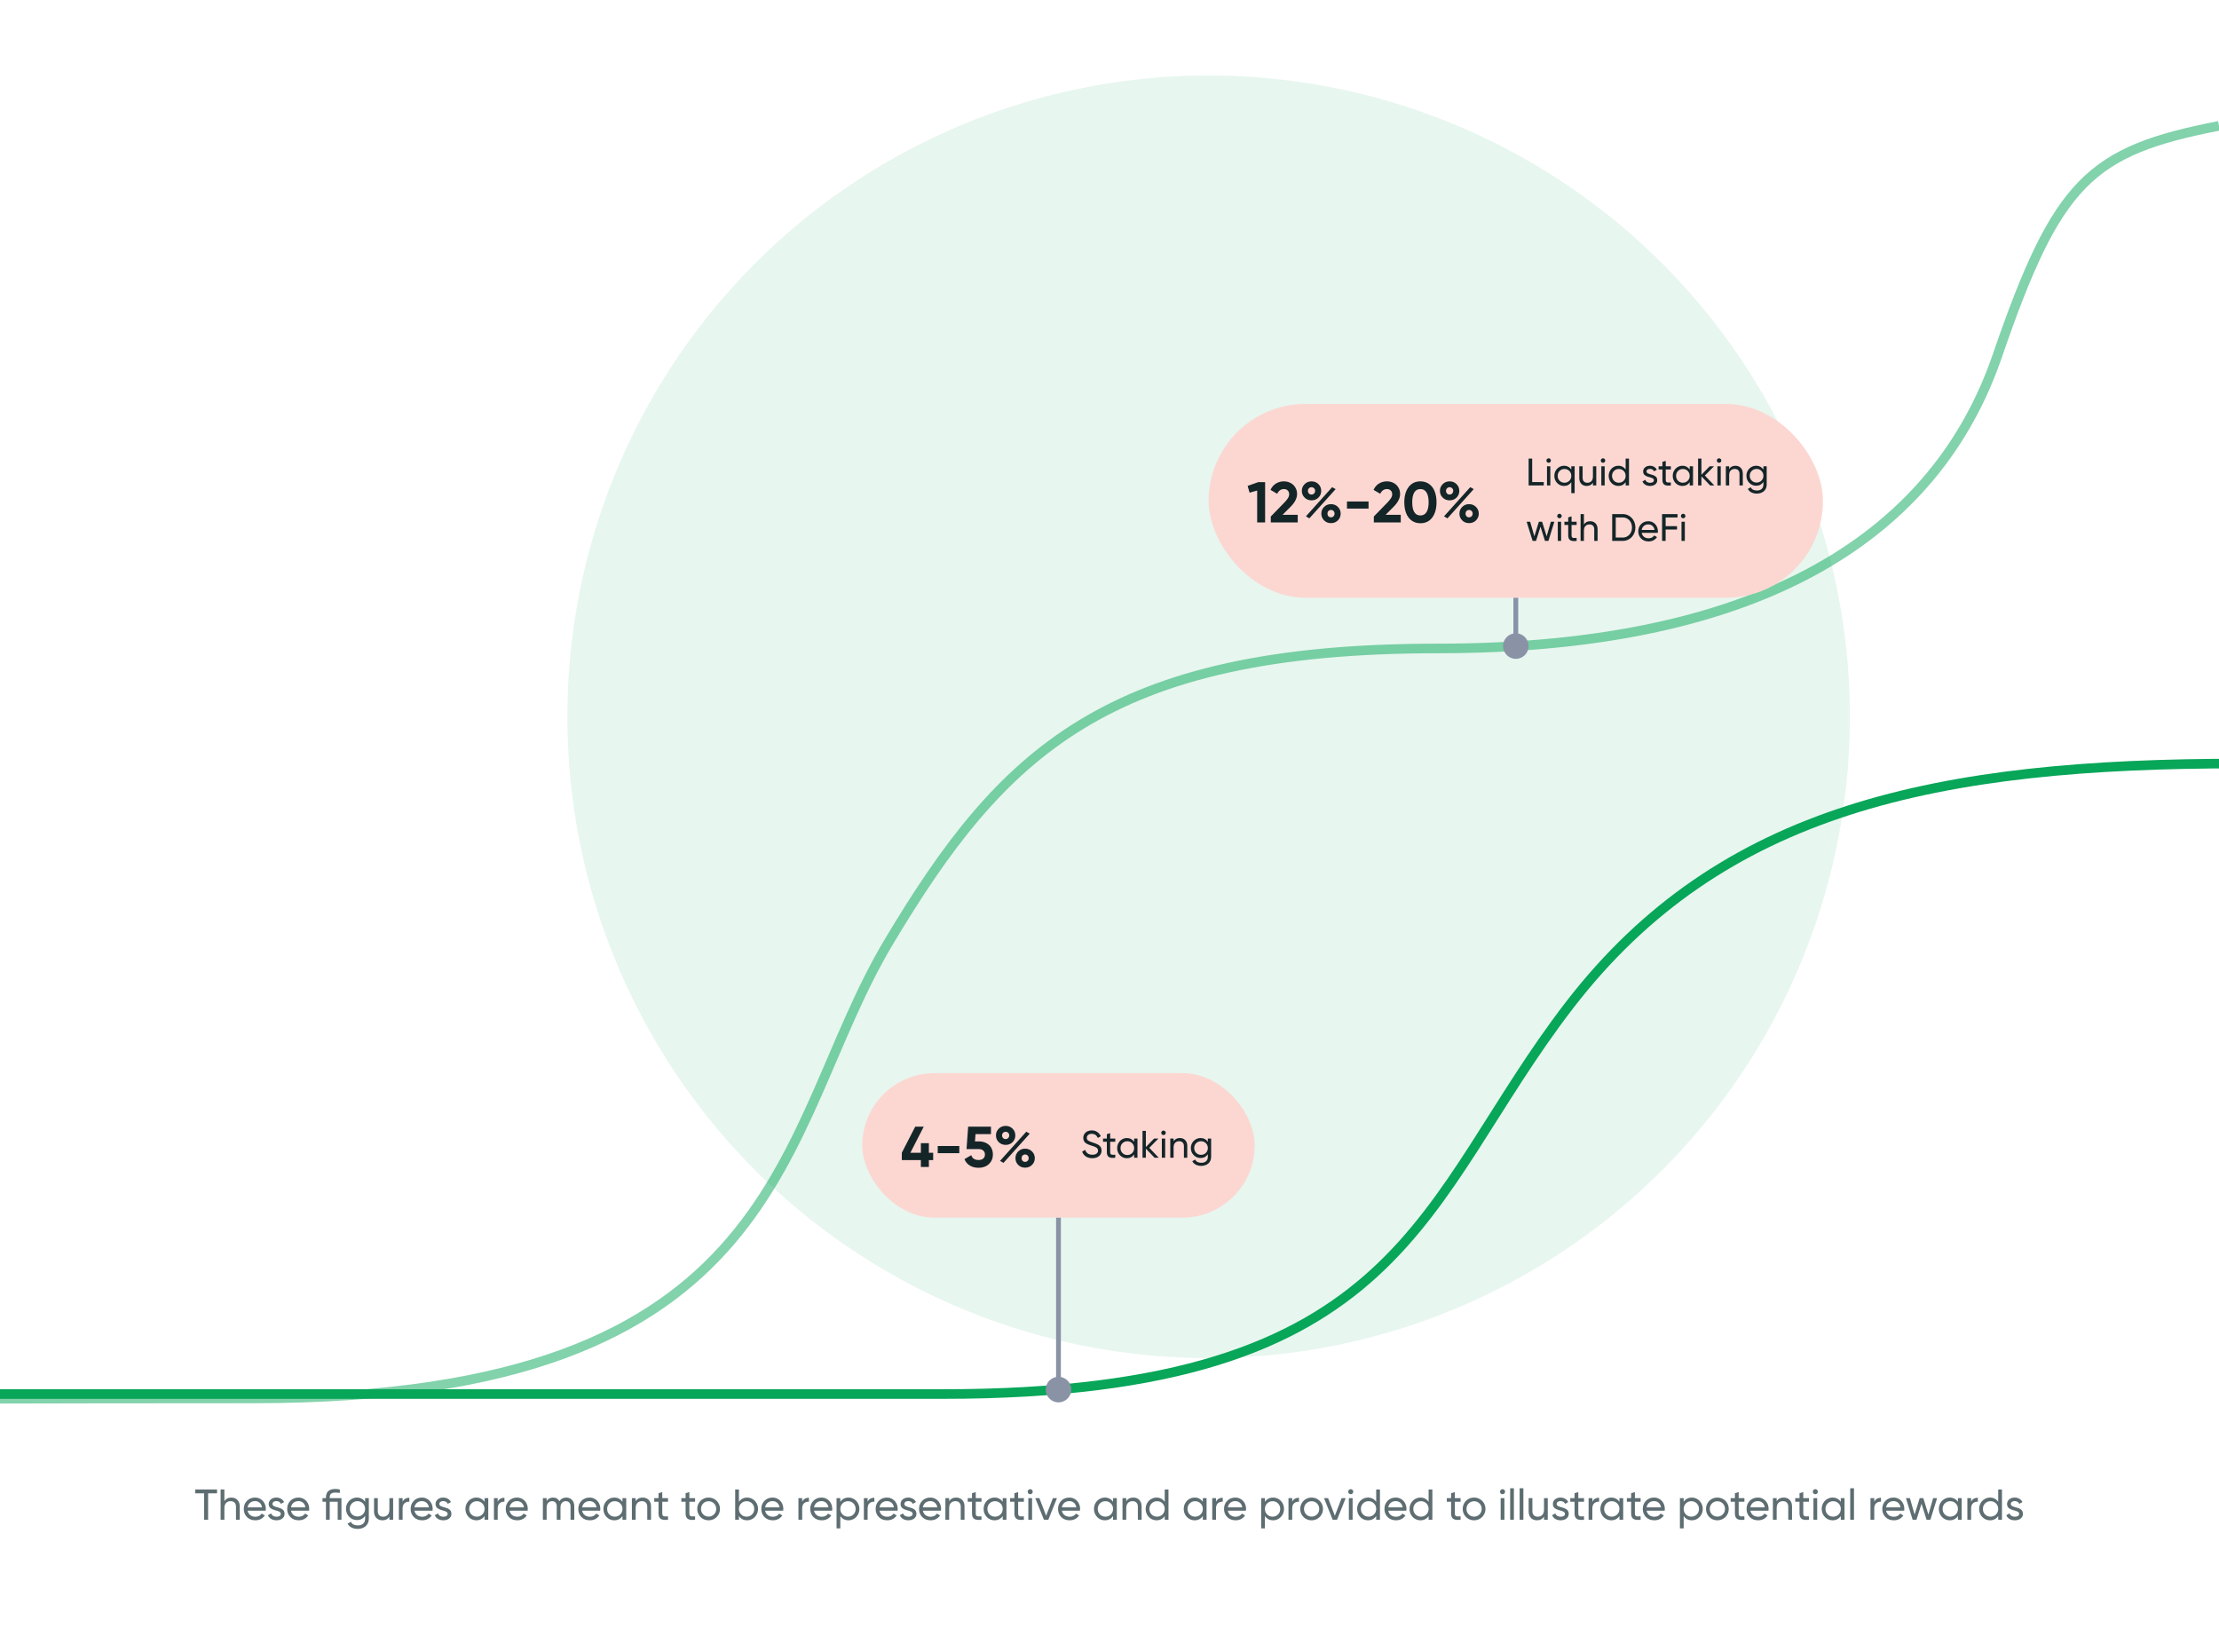 <svg width="360" height="268" viewBox="0 0 360 268" fill="none" xmlns="http://www.w3.org/2000/svg">
<g clip-path="url(#clip0_3324_222830)">
<rect width="360" height="267" transform="translate(0 0.525)" fill="white"/>
<g opacity="0.1" filter="url(#filter0_f_3324_222830)">
<ellipse cx="196.082" cy="116.275" rx="104.028" ry="104.028" fill="#07A658"/>
</g>
<path opacity="0.5" d="M-184.445 227.303C-83.729 227.303 -28.752 226.85 41.11 226.85C128.438 226.85 125.859 183.465 144.166 152.831C162.472 122.198 179.555 105.192 233.221 105.192C286.888 105.192 314.279 86.118 324.027 57.748C333.775 29.378 339.077 24.489 359.999 20.415" stroke="#07A658" stroke-width="1.556"/>
<path d="M-200 226.137C-112.769 226.137 92.472 226.137 152.979 226.137C228.614 226.137 230.145 194.747 254.713 162.942C279.281 131.137 314.194 123.859 363.5 123.859" stroke="#07A658" stroke-width="1.556"/>
<rect x="139.889" y="174.081" width="63.667" height="23.444" rx="11.722" fill="#FCD7D2"/>
<path d="M151.393 186.997V188.191H150.696V189.303H149.397V188.191H146.307V186.997L148.481 182.768H149.862L147.697 186.997H149.397V185.448H150.696V186.997H151.393ZM152.132 187.061V185.908H155.632V187.061H152.132ZM158.849 185.152C159.15 185.152 159.434 185.199 159.701 185.293C159.969 185.384 160.206 185.518 160.412 185.694C160.619 185.867 160.781 186.092 160.9 186.368C161.021 186.642 161.082 186.949 161.082 187.289C161.082 187.739 160.971 188.129 160.749 188.46C160.531 188.791 160.247 189.037 159.897 189.198C159.551 189.356 159.168 189.435 158.749 189.435C158.22 189.435 157.754 189.317 157.35 189.08C156.946 188.843 156.652 188.494 156.47 188.032L157.573 187.389C157.737 187.912 158.129 188.173 158.749 188.173C159.08 188.173 159.337 188.094 159.519 187.936C159.701 187.775 159.792 187.559 159.792 187.289C159.792 187.022 159.703 186.807 159.523 186.646C159.344 186.482 159.098 186.4 158.785 186.4H156.807L157.067 182.768H160.772V183.976H158.261L158.179 185.152H158.849ZM164.277 185.275C163.979 185.572 163.605 185.721 163.156 185.721C162.706 185.721 162.331 185.572 162.03 185.275C161.729 184.977 161.579 184.612 161.579 184.181C161.579 183.752 161.729 183.389 162.03 183.092C162.331 182.791 162.706 182.64 163.156 182.64C163.602 182.64 163.974 182.789 164.272 183.087C164.573 183.382 164.723 183.746 164.723 184.181C164.723 184.612 164.574 184.977 164.277 185.275ZM162.244 188.314L166.496 183.584L167.066 183.898L162.8 188.642L162.244 188.314ZM163.146 184.778C163.317 184.778 163.456 184.72 163.566 184.605C163.678 184.489 163.734 184.348 163.734 184.181C163.734 184.014 163.678 183.874 163.566 183.762C163.456 183.649 163.317 183.593 163.146 183.593C162.979 183.593 162.841 183.649 162.732 183.762C162.622 183.874 162.568 184.014 162.568 184.181C162.568 184.351 162.622 184.494 162.732 184.609C162.841 184.722 162.979 184.778 163.146 184.778ZM167.43 188.971C167.133 189.268 166.759 189.417 166.309 189.417C165.86 189.417 165.486 189.268 165.188 188.971C164.89 188.67 164.742 188.305 164.742 187.877C164.742 187.448 164.89 187.085 165.188 186.788C165.486 186.487 165.86 186.336 166.309 186.336C166.759 186.336 167.133 186.487 167.43 186.788C167.731 187.085 167.882 187.448 167.882 187.877C167.882 188.305 167.731 188.67 167.43 188.971ZM165.895 188.305C166.001 188.418 166.139 188.474 166.309 188.474C166.479 188.474 166.618 188.416 166.724 188.301C166.833 188.182 166.888 188.041 166.888 187.877C166.888 187.707 166.833 187.565 166.724 187.453C166.618 187.338 166.479 187.28 166.309 187.28C166.139 187.28 166.001 187.338 165.895 187.453C165.788 187.565 165.735 187.707 165.735 187.877C165.735 188.047 165.788 188.19 165.895 188.305Z" fill="#142528"/>
<path d="M177.206 187.885C176.798 187.885 176.451 187.79 176.163 187.6C175.878 187.407 175.676 187.145 175.559 186.813L176.057 186.527C176.138 186.776 176.275 186.971 176.467 187.111C176.662 187.248 176.913 187.317 177.221 187.317C177.52 187.317 177.748 187.256 177.904 187.135C178.062 187.011 178.141 186.848 178.141 186.646C178.141 186.559 178.125 186.481 178.093 186.412C178.06 186.341 178.019 186.281 177.968 186.232C177.917 186.182 177.844 186.133 177.746 186.087C177.651 186.04 177.559 186.001 177.47 185.968C177.383 185.936 177.264 185.896 177.114 185.85C176.93 185.791 176.79 185.744 176.695 185.71C176.602 185.675 176.483 185.622 176.34 185.549C176.196 185.474 176.088 185.398 176.018 185.321C175.947 185.244 175.883 185.144 175.826 185.02C175.771 184.895 175.744 184.754 175.744 184.598C175.744 184.345 175.808 184.124 175.936 183.936C176.063 183.745 176.229 183.603 176.434 183.51C176.64 183.415 176.867 183.367 177.114 183.367C177.459 183.367 177.758 183.455 178.014 183.629C178.269 183.803 178.46 184.033 178.588 184.318L178.102 184.598C177.915 184.15 177.586 183.926 177.114 183.926C176.877 183.926 176.686 183.985 176.54 184.103C176.396 184.22 176.324 184.377 176.324 184.574C176.324 184.673 176.342 184.759 176.376 184.832C176.413 184.905 176.472 184.971 176.555 185.029C176.64 185.086 176.734 185.136 176.835 185.178C176.936 185.221 177.071 185.268 177.239 185.321C177.634 185.451 177.909 185.557 178.065 185.64C178.391 185.81 178.593 186.033 178.67 186.308C178.698 186.408 178.712 186.516 178.712 186.634C178.712 187.012 178.574 187.316 178.296 187.545C178.019 187.772 177.655 187.885 177.206 187.885ZM180.936 185.215H180.11V186.901C180.11 187.053 180.14 187.161 180.201 187.226C180.262 187.289 180.353 187.322 180.475 187.326C180.598 187.328 180.752 187.325 180.936 187.317V187.803C180.464 187.866 180.118 187.828 179.897 187.688C179.679 187.548 179.569 187.286 179.569 186.901V185.215H178.952V184.692H179.569V183.984L180.11 183.82V184.692H180.936V185.215ZM183.996 184.692H184.537V187.803H183.996V187.269C183.868 187.463 183.704 187.615 183.504 187.724C183.305 187.832 183.077 187.885 182.82 187.885C182.535 187.885 182.271 187.813 182.03 187.67C181.789 187.526 181.598 187.328 181.456 187.077C181.316 186.826 181.246 186.549 181.246 186.248C181.246 185.946 181.316 185.669 181.456 185.418C181.598 185.167 181.789 184.97 182.03 184.826C182.271 184.682 182.535 184.61 182.82 184.61C183.077 184.61 183.305 184.665 183.504 184.774C183.704 184.881 183.868 185.032 183.996 185.227V184.692ZM182.887 187.363C183.201 187.363 183.464 187.256 183.677 187.044C183.89 186.831 183.996 186.566 183.996 186.248C183.996 185.93 183.89 185.664 183.677 185.452C183.464 185.239 183.201 185.133 182.887 185.133C182.575 185.133 182.314 185.239 182.103 185.452C181.892 185.664 181.787 185.93 181.787 186.248C181.787 186.566 181.892 186.831 182.103 187.044C182.314 187.256 182.575 187.363 182.887 187.363ZM187.988 187.803H187.317L185.898 186.33V187.803H185.357V183.446H185.898V186.068L187.244 184.692H187.939L186.454 186.199L187.988 187.803ZM188.766 184.127C188.663 184.127 188.575 184.093 188.505 184.024C188.434 183.953 188.398 183.867 188.398 183.765C188.398 183.664 188.434 183.578 188.505 183.507C188.575 183.434 188.663 183.398 188.766 183.398C188.865 183.398 188.95 183.434 189.021 183.507C189.092 183.578 189.127 183.664 189.127 183.765C189.127 183.865 189.092 183.95 189.021 184.021C188.95 184.092 188.865 184.127 188.766 184.127ZM188.492 187.803V184.692H189.033V187.803H188.492ZM191.409 184.61C191.776 184.61 192.068 184.726 192.287 184.956C192.506 185.185 192.615 185.497 192.615 185.892V187.803H192.074V185.926C192.074 185.672 192.006 185.476 191.868 185.336C191.732 185.196 191.544 185.127 191.303 185.127C191.035 185.127 190.818 185.211 190.65 185.379C190.483 185.547 190.4 185.805 190.4 186.153V187.803H189.86V184.692H190.4V185.139C190.621 184.786 190.957 184.61 191.409 184.61ZM195.954 184.692H196.489V187.673C196.489 187.908 196.444 188.119 196.355 188.308C196.266 188.496 196.147 188.649 195.997 188.766C195.849 188.884 195.681 188.973 195.492 189.034C195.306 189.096 195.11 189.128 194.903 189.128C194.555 189.128 194.254 189.062 194.001 188.93C193.747 188.801 193.557 188.613 193.429 188.368L193.9 188.101C193.953 188.206 194.017 188.295 194.092 188.368C194.167 188.441 194.274 188.502 194.414 188.551C194.554 188.599 194.721 188.624 194.915 188.624C195.237 188.624 195.49 188.538 195.675 188.368C195.861 188.198 195.954 187.966 195.954 187.673V187.232C195.827 187.429 195.664 187.581 195.465 187.691C195.267 187.798 195.04 187.852 194.785 187.852C194.343 187.852 193.968 187.695 193.66 187.381C193.353 187.067 193.199 186.683 193.199 186.229C193.199 185.934 193.268 185.662 193.408 185.415C193.55 185.166 193.742 184.97 193.985 184.826C194.229 184.682 194.495 184.61 194.785 184.61C195.04 184.61 195.267 184.665 195.465 184.774C195.664 184.881 195.827 185.032 195.954 185.227V184.692ZM194.058 187.019C194.271 187.23 194.534 187.335 194.848 187.335C195.162 187.335 195.425 187.23 195.635 187.019C195.848 186.807 195.954 186.543 195.954 186.229C195.954 185.918 195.848 185.656 195.635 185.446C195.425 185.233 195.162 185.127 194.848 185.127C194.534 185.127 194.271 185.233 194.058 185.446C193.846 185.656 193.739 185.918 193.739 186.229C193.739 186.543 193.846 186.807 194.058 187.019Z" fill="#142528"/>
<path d="M171.723 223.34C170.577 223.34 169.649 224.269 169.649 225.414C169.649 226.56 170.577 227.488 171.723 227.488C172.868 227.488 173.797 226.56 173.797 225.414C173.797 224.269 172.868 223.34 171.723 223.34ZM171.334 197.525L171.334 225.414L172.112 225.414L172.112 197.525L171.334 197.525Z" fill="#8A92A6"/>
<rect x="196.084" y="65.525" width="99.667" height="31.444" rx="15.722" fill="#FCD7D2"/>
<path d="M204.125 78.212H205.246V84.748H203.956V79.575L202.726 79.921L202.411 78.823L204.125 78.212ZM206.167 84.748V83.786L208.4 81.489C208.64 81.24 208.824 81.012 208.951 80.805C209.082 80.596 209.147 80.389 209.147 80.186C209.147 79.927 209.068 79.721 208.91 79.566C208.752 79.411 208.547 79.334 208.295 79.334C208.049 79.334 207.833 79.402 207.648 79.539C207.462 79.672 207.315 79.859 207.206 80.099L206.121 79.466C206.325 79.013 206.619 78.67 207.005 78.436C207.391 78.202 207.815 78.085 208.277 78.085C208.656 78.085 209.007 78.164 209.329 78.322C209.655 78.477 209.919 78.714 210.122 79.033C210.329 79.349 210.432 79.716 210.432 80.136C210.432 80.816 210.075 81.513 209.361 82.227L208.081 83.508H210.537V84.748H206.167ZM213.9 80.719C213.603 81.017 213.229 81.165 212.779 81.165C212.33 81.165 211.954 81.017 211.654 80.719C211.353 80.421 211.202 80.057 211.202 79.625C211.202 79.197 211.353 78.834 211.654 78.536C211.954 78.235 212.33 78.085 212.779 78.085C213.226 78.085 213.598 78.234 213.896 78.531C214.197 78.826 214.347 79.191 214.347 79.625C214.347 80.057 214.198 80.421 213.9 80.719ZM211.868 83.759L216.12 79.028L216.689 79.343L212.424 84.087L211.868 83.759ZM212.77 80.222C212.94 80.222 213.08 80.164 213.189 80.049C213.302 79.933 213.358 79.792 213.358 79.625C213.358 79.458 213.302 79.318 213.189 79.206C213.08 79.094 212.94 79.037 212.77 79.037C212.603 79.037 212.465 79.094 212.355 79.206C212.246 79.318 212.191 79.458 212.191 79.625C212.191 79.795 212.246 79.938 212.355 80.053C212.465 80.166 212.603 80.222 212.77 80.222ZM217.054 84.415C216.756 84.713 216.383 84.862 215.933 84.862C215.483 84.862 215.11 84.713 214.812 84.415C214.514 84.114 214.365 83.749 214.365 83.321C214.365 82.893 214.514 82.53 214.812 82.232C215.11 81.931 215.483 81.781 215.933 81.781C216.383 81.781 216.756 81.931 217.054 82.232C217.355 82.53 217.505 82.893 217.505 83.321C217.505 83.749 217.355 84.114 217.054 84.415ZM215.518 83.749C215.625 83.862 215.763 83.918 215.933 83.918C216.103 83.918 216.241 83.86 216.348 83.745C216.457 83.626 216.512 83.485 216.512 83.321C216.512 83.151 216.457 83.01 216.348 82.897C216.241 82.782 216.103 82.724 215.933 82.724C215.763 82.724 215.625 82.782 215.518 82.897C215.412 83.01 215.359 83.151 215.359 83.321C215.359 83.491 215.412 83.634 215.518 83.749ZM218.526 82.505V81.352H222.026V82.505H218.526ZM222.883 84.748V83.786L225.116 81.489C225.356 81.24 225.54 81.012 225.667 80.805C225.798 80.596 225.863 80.389 225.863 80.186C225.863 79.927 225.784 79.721 225.626 79.566C225.468 79.411 225.263 79.334 225.011 79.334C224.765 79.334 224.549 79.402 224.364 79.539C224.179 79.672 224.031 79.859 223.922 80.099L222.837 79.466C223.041 79.013 223.336 78.67 223.721 78.436C224.107 78.202 224.531 78.085 224.993 78.085C225.373 78.085 225.724 78.164 226.046 78.322C226.371 78.477 226.635 78.714 226.839 79.033C227.045 79.349 227.148 79.716 227.148 80.136C227.148 80.816 226.791 81.513 226.077 82.227L224.797 83.508H227.253V84.748H222.883ZM230.439 84.88C229.895 84.88 229.424 84.737 229.026 84.451C228.631 84.163 228.332 83.765 228.128 83.257C227.928 82.747 227.827 82.154 227.827 81.48C227.827 80.456 228.058 79.634 228.52 79.014C228.982 78.395 229.622 78.085 230.439 78.085C230.986 78.085 231.458 78.229 231.856 78.518C232.254 78.803 232.553 79.2 232.754 79.707C232.954 80.215 233.055 80.805 233.055 81.48C233.055 82.507 232.824 83.33 232.362 83.95C231.9 84.57 231.259 84.88 230.439 84.88ZM229.445 83.07C229.67 83.435 230.001 83.617 230.439 83.617C230.876 83.617 231.207 83.435 231.432 83.07C231.66 82.703 231.774 82.173 231.774 81.48C231.774 80.784 231.66 80.253 231.432 79.885C231.207 79.517 230.876 79.334 230.439 79.334C230.001 79.334 229.67 79.517 229.445 79.885C229.224 80.253 229.113 80.784 229.113 81.48C229.113 82.176 229.224 82.706 229.445 83.07ZM236.304 80.719C236.006 81.017 235.633 81.165 235.183 81.165C234.733 81.165 234.358 81.017 234.057 80.719C233.757 80.421 233.606 80.057 233.606 79.625C233.606 79.197 233.757 78.834 234.057 78.536C234.358 78.235 234.733 78.085 235.183 78.085C235.63 78.085 236.002 78.234 236.299 78.531C236.6 78.826 236.751 79.191 236.751 79.625C236.751 80.057 236.602 80.421 236.304 80.719ZM234.271 83.759L238.523 79.028L239.093 79.343L234.827 84.087L234.271 83.759ZM235.174 80.222C235.344 80.222 235.484 80.164 235.593 80.049C235.706 79.933 235.762 79.792 235.762 79.625C235.762 79.458 235.706 79.318 235.593 79.206C235.484 79.094 235.344 79.037 235.174 79.037C235.007 79.037 234.868 79.094 234.759 79.206C234.65 79.318 234.595 79.458 234.595 79.625C234.595 79.795 234.65 79.938 234.759 80.053C234.868 80.166 235.007 80.222 235.174 80.222ZM239.458 84.415C239.16 84.713 238.786 84.862 238.337 84.862C237.887 84.862 237.513 84.713 237.215 84.415C236.918 84.114 236.769 83.749 236.769 83.321C236.769 82.893 236.918 82.53 237.215 82.232C237.513 81.931 237.887 81.781 238.337 81.781C238.786 81.781 239.16 81.931 239.458 82.232C239.758 82.53 239.909 82.893 239.909 83.321C239.909 83.749 239.758 84.114 239.458 84.415ZM237.922 83.749C238.028 83.862 238.166 83.918 238.337 83.918C238.507 83.918 238.645 83.86 238.751 83.745C238.861 83.626 238.915 83.485 238.915 83.321C238.915 83.151 238.861 83.01 238.751 82.897C238.645 82.782 238.507 82.724 238.337 82.724C238.166 82.724 238.028 82.782 237.922 82.897C237.816 83.01 237.762 83.151 237.762 83.321C237.762 83.491 237.816 83.634 237.922 83.749Z" fill="#142528"/>
<path d="M248.574 78.201H250.455V78.748H247.997V74.391H248.574V78.201ZM251.251 75.071C251.148 75.071 251.061 75.037 250.99 74.968C250.919 74.897 250.883 74.811 250.883 74.71C250.883 74.609 250.919 74.522 250.99 74.452C251.061 74.379 251.148 74.342 251.251 74.342C251.35 74.342 251.435 74.379 251.506 74.452C251.577 74.522 251.613 74.609 251.613 74.71C251.613 74.809 251.577 74.894 251.506 74.965C251.435 75.036 251.35 75.071 251.251 75.071ZM250.978 78.748V75.636H251.518V78.748H250.978ZM254.921 75.636H255.462V79.993H254.921V78.213C254.794 78.407 254.63 78.559 254.429 78.669C254.231 78.776 254.003 78.83 253.745 78.83C253.46 78.83 253.197 78.758 252.956 78.614C252.714 78.47 252.523 78.273 252.381 78.021C252.242 77.77 252.172 77.494 252.172 77.192C252.172 76.89 252.242 76.614 252.381 76.363C252.523 76.111 252.714 75.914 252.956 75.77C253.197 75.626 253.46 75.554 253.745 75.554C254.003 75.554 254.231 75.609 254.429 75.719C254.63 75.826 254.794 75.977 254.921 76.171V75.636ZM253.812 78.307C254.126 78.307 254.39 78.201 254.602 77.988C254.815 77.775 254.921 77.51 254.921 77.192C254.921 76.874 254.815 76.609 254.602 76.396C254.39 76.183 254.126 76.077 253.812 76.077C253.5 76.077 253.239 76.183 253.028 76.396C252.818 76.609 252.712 76.874 252.712 77.192C252.712 77.51 252.818 77.775 253.028 77.988C253.239 78.201 253.5 78.307 253.812 78.307ZM258.43 75.636H258.971V78.748H258.43V78.301C258.21 78.653 257.873 78.83 257.422 78.83C257.055 78.83 256.762 78.715 256.544 78.486C256.325 78.255 256.215 77.942 256.215 77.547V75.636H256.756V77.514C256.756 77.767 256.824 77.964 256.96 78.103C257.098 78.243 257.287 78.313 257.528 78.313C257.795 78.313 258.012 78.229 258.178 78.061C258.346 77.893 258.43 77.635 258.43 77.286V75.636ZM260.068 75.071C259.965 75.071 259.878 75.037 259.807 74.968C259.736 74.897 259.7 74.811 259.7 74.71C259.7 74.609 259.736 74.522 259.807 74.452C259.878 74.379 259.965 74.342 260.068 74.342C260.167 74.342 260.252 74.379 260.323 74.452C260.394 74.522 260.429 74.609 260.429 74.71C260.429 74.809 260.394 74.894 260.323 74.965C260.252 75.036 260.167 75.071 260.068 75.071ZM259.794 78.748V75.636H260.335V78.748H259.794ZM263.738 74.391H264.279V78.748H263.738V78.213C263.61 78.407 263.446 78.559 263.246 78.669C263.047 78.776 262.82 78.83 262.562 78.83C262.277 78.83 262.013 78.758 261.772 78.614C261.531 78.47 261.34 78.273 261.198 78.021C261.058 77.77 260.988 77.494 260.988 77.192C260.988 76.89 261.058 76.614 261.198 76.363C261.34 76.111 261.531 75.914 261.772 75.77C262.013 75.626 262.277 75.554 262.562 75.554C262.82 75.554 263.047 75.609 263.246 75.719C263.446 75.826 263.61 75.977 263.738 76.171V74.391ZM262.629 78.307C262.943 78.307 263.206 78.201 263.419 77.988C263.632 77.775 263.738 77.51 263.738 77.192C263.738 76.874 263.632 76.609 263.419 76.396C263.206 76.183 262.943 76.077 262.629 76.077C262.317 76.077 262.056 76.183 261.845 76.396C261.635 76.609 261.529 76.874 261.529 77.192C261.529 77.51 261.635 77.775 261.845 77.988C262.056 78.201 262.317 78.307 262.629 78.307ZM267.123 76.475C267.123 76.554 267.147 76.623 267.196 76.682C267.246 76.738 267.312 76.783 267.393 76.815C267.476 76.848 267.569 76.881 267.673 76.915C267.778 76.948 267.884 76.977 267.992 77.004C268.101 77.03 268.207 77.067 268.311 77.116C268.416 77.165 268.509 77.22 268.59 77.283C268.673 77.344 268.739 77.427 268.788 77.532C268.838 77.638 268.863 77.758 268.863 77.894C268.863 78.177 268.754 78.404 268.535 78.574C268.317 78.745 268.038 78.83 267.7 78.83C267.398 78.83 267.14 78.764 266.925 78.632C266.71 78.498 266.556 78.321 266.463 78.1L266.928 77.833C266.979 77.983 267.072 78.101 267.208 78.189C267.345 78.276 267.509 78.319 267.7 78.319C267.88 78.319 268.028 78.285 268.143 78.216C268.259 78.145 268.317 78.038 268.317 77.894C268.317 77.815 268.291 77.747 268.241 77.69C268.192 77.632 268.126 77.586 268.043 77.553C267.962 77.519 267.869 77.486 267.764 77.453C267.66 77.419 267.554 77.388 267.445 77.362C267.337 77.336 267.231 77.298 267.126 77.25C267.022 77.201 266.929 77.146 266.846 77.086C266.765 77.025 266.699 76.943 266.649 76.84C266.6 76.736 266.576 76.618 266.576 76.484C266.576 76.213 266.68 75.99 266.889 75.816C267.097 75.641 267.36 75.554 267.676 75.554C267.929 75.554 268.154 75.612 268.35 75.728C268.547 75.841 268.695 75.999 268.797 76.202L268.341 76.457C268.284 76.323 268.195 76.224 268.074 76.159C267.954 76.092 267.821 76.059 267.676 76.059C267.524 76.059 267.393 76.095 267.284 76.168C267.176 76.241 267.123 76.343 267.123 76.475ZM271.069 76.159H270.243V77.845C270.243 77.997 270.273 78.106 270.334 78.17C270.395 78.233 270.486 78.266 270.607 78.271C270.731 78.273 270.885 78.269 271.069 78.261V78.748C270.597 78.81 270.251 78.772 270.03 78.632C269.811 78.492 269.702 78.23 269.702 77.845V76.159H269.085V75.636H269.702V74.928L270.243 74.764V75.636H271.069V76.159ZM274.129 75.636H274.669V78.748H274.129V78.213C274.001 78.407 273.837 78.559 273.636 78.669C273.438 78.776 273.21 78.83 272.953 78.83C272.667 78.83 272.404 78.758 272.163 78.614C271.922 78.47 271.731 78.273 271.589 78.021C271.449 77.77 271.379 77.494 271.379 77.192C271.379 76.89 271.449 76.614 271.589 76.363C271.731 76.111 271.922 75.914 272.163 75.77C272.404 75.626 272.667 75.554 272.953 75.554C273.21 75.554 273.438 75.609 273.636 75.719C273.837 75.826 274.001 75.977 274.129 76.171V75.636ZM273.02 78.307C273.334 78.307 273.597 78.201 273.81 77.988C274.022 77.775 274.129 77.51 274.129 77.192C274.129 76.874 274.022 76.609 273.81 76.396C273.597 76.183 273.334 76.077 273.02 76.077C272.708 76.077 272.447 76.183 272.236 76.396C272.025 76.609 271.92 76.874 271.92 77.192C271.92 77.51 272.025 77.775 272.236 77.988C272.447 78.201 272.708 78.307 273.02 78.307ZM278.121 78.748H277.449L276.031 77.274V78.748H275.49V74.391H276.031V77.013L277.377 75.636H278.072L276.587 77.143L278.121 78.748ZM278.899 75.071C278.795 75.071 278.708 75.037 278.637 74.968C278.566 74.897 278.531 74.811 278.531 74.71C278.531 74.609 278.566 74.522 278.637 74.452C278.708 74.379 278.795 74.342 278.899 74.342C278.998 74.342 279.083 74.379 279.154 74.452C279.225 74.522 279.26 74.609 279.26 74.71C279.26 74.809 279.225 74.894 279.154 74.965C279.083 75.036 278.998 75.071 278.899 75.071ZM278.625 78.748V75.636H279.166V78.748H278.625ZM281.542 75.554C281.908 75.554 282.201 75.67 282.42 75.901C282.639 76.13 282.748 76.442 282.748 76.837V78.748H282.207V76.87C282.207 76.617 282.138 76.42 282.001 76.281C281.865 76.141 281.677 76.071 281.436 76.071C281.168 76.071 280.95 76.155 280.782 76.323C280.616 76.491 280.533 76.749 280.533 77.098V78.748H279.992V75.636H280.533V76.083C280.754 75.731 281.09 75.554 281.542 75.554ZM286.087 75.636H286.622V78.617C286.622 78.852 286.577 79.064 286.488 79.252C286.399 79.44 286.279 79.593 286.13 79.711C285.982 79.828 285.814 79.917 285.625 79.978C285.439 80.041 285.242 80.072 285.036 80.072C284.687 80.072 284.387 80.006 284.133 79.875C283.88 79.745 283.69 79.558 283.562 79.313L284.033 79.045C284.086 79.151 284.15 79.24 284.225 79.313C284.3 79.386 284.407 79.446 284.547 79.495C284.686 79.544 284.854 79.568 285.048 79.568C285.37 79.568 285.623 79.483 285.808 79.313C285.994 79.142 286.087 78.911 286.087 78.617V78.176C285.959 78.373 285.796 78.526 285.598 78.635C285.399 78.743 285.173 78.796 284.917 78.796C284.476 78.796 284.101 78.639 283.793 78.325C283.485 78.011 283.331 77.627 283.331 77.174C283.331 76.878 283.401 76.607 283.541 76.359C283.683 76.11 283.875 75.914 284.118 75.77C284.361 75.626 284.628 75.554 284.917 75.554C285.173 75.554 285.399 75.609 285.598 75.719C285.796 75.826 285.959 75.977 286.087 76.171V75.636ZM284.191 77.964C284.404 78.174 284.667 78.28 284.981 78.28C285.295 78.28 285.557 78.174 285.768 77.964C285.981 77.751 286.087 77.488 286.087 77.174C286.087 76.862 285.981 76.601 285.768 76.39C285.557 76.177 285.295 76.071 284.981 76.071C284.667 76.071 284.404 76.177 284.191 76.39C283.979 76.601 283.872 76.862 283.872 77.174C283.872 77.488 283.979 77.751 284.191 77.964ZM251.604 84.636H252.172L251.206 87.748H250.653L249.923 85.445L249.197 87.748H248.644L247.678 84.636H248.246L248.93 87L249.662 84.636H250.185L250.92 87.006L251.604 84.636ZM253.001 84.071C252.898 84.071 252.811 84.037 252.74 83.968C252.669 83.897 252.633 83.811 252.633 83.71C252.633 83.609 252.669 83.522 252.74 83.452C252.811 83.379 252.898 83.342 253.001 83.342C253.1 83.342 253.185 83.379 253.256 83.452C253.327 83.522 253.363 83.609 253.363 83.71C253.363 83.809 253.327 83.894 253.256 83.965C253.185 84.036 253.1 84.071 253.001 84.071ZM252.728 87.748V84.636H253.268V87.748H252.728ZM255.787 85.159H254.961V86.845C254.961 86.997 254.991 87.106 255.052 87.17C255.113 87.233 255.204 87.266 255.325 87.271C255.449 87.273 255.603 87.269 255.787 87.261V87.748C255.315 87.81 254.969 87.772 254.748 87.632C254.529 87.492 254.42 87.23 254.42 86.845V85.159H253.803V84.636H254.42V83.928L254.961 83.764V84.636H255.787V85.159ZM257.978 84.554C258.344 84.554 258.637 84.67 258.856 84.901C259.074 85.13 259.184 85.442 259.184 85.837V87.748H258.643V85.87C258.643 85.617 258.574 85.42 258.436 85.281C258.301 85.141 258.112 85.071 257.871 85.071C257.604 85.071 257.386 85.155 257.218 85.323C257.052 85.491 256.969 85.749 256.969 86.098V87.748H256.428V83.391H256.969V85.083C257.19 84.731 257.526 84.554 257.978 84.554ZM263.252 83.391C263.546 83.391 263.821 83.448 264.078 83.564C264.338 83.677 264.557 83.832 264.738 84.029C264.918 84.223 265.06 84.454 265.163 84.722C265.266 84.989 265.318 85.271 265.318 85.569C265.318 85.867 265.266 86.15 265.163 86.417C265.06 86.684 264.918 86.916 264.738 87.113C264.557 87.307 264.338 87.462 264.078 87.577C263.821 87.691 263.546 87.748 263.252 87.748H261.554V83.391H263.252ZM263.252 87.201C263.546 87.201 263.808 87.129 264.039 86.985C264.27 86.841 264.448 86.646 264.574 86.399C264.699 86.151 264.762 85.875 264.762 85.569C264.762 85.263 264.699 84.987 264.574 84.74C264.448 84.493 264.27 84.298 264.039 84.156C263.808 84.013 263.546 83.941 263.252 83.941H262.131V87.201H263.252ZM266.342 86.441C266.394 86.717 266.522 86.932 266.725 87.088C266.927 87.242 267.175 87.319 267.469 87.319C267.674 87.319 267.853 87.278 268.007 87.195C268.163 87.109 268.282 86.999 268.365 86.863L268.824 87.125C268.682 87.344 268.494 87.516 268.259 87.641C268.026 87.767 267.759 87.83 267.457 87.83C266.963 87.83 266.561 87.675 266.251 87.365C265.943 87.055 265.789 86.664 265.789 86.192C265.789 85.726 265.941 85.337 266.245 85.025C266.548 84.711 266.939 84.554 267.417 84.554C267.721 84.554 267.993 84.631 268.232 84.785C268.471 84.937 268.653 85.138 268.778 85.387C268.904 85.636 268.967 85.906 268.967 86.198C268.967 86.279 268.961 86.36 268.949 86.441H266.342ZM267.417 85.065C267.128 85.065 266.887 85.147 266.694 85.311C266.504 85.475 266.386 85.694 266.342 85.967H268.42C268.375 85.674 268.259 85.45 268.071 85.296C267.884 85.142 267.666 85.065 267.417 85.065ZM272.154 83.941H270.225V85.353H272.072V85.9H270.225V87.748H269.647V83.391H272.154V83.941ZM273.071 84.071C272.968 84.071 272.881 84.037 272.81 83.968C272.739 83.897 272.704 83.811 272.704 83.71C272.704 83.609 272.739 83.522 272.81 83.452C272.881 83.379 272.968 83.342 273.071 83.342C273.171 83.342 273.256 83.379 273.327 83.452C273.397 83.522 273.433 83.609 273.433 83.71C273.433 83.809 273.397 83.894 273.327 83.965C273.256 84.036 273.171 84.071 273.071 84.071ZM272.798 87.748V84.636H273.339V87.748H272.798Z" fill="#142528"/>
<path d="M245.918 102.729C244.772 102.729 243.844 103.658 243.844 104.803C243.844 105.949 244.772 106.877 245.918 106.877C247.063 106.877 247.992 105.949 247.992 104.803C247.992 103.658 247.063 102.729 245.918 102.729ZM245.529 96.97L245.529 104.803L246.307 104.803L246.307 96.97L245.529 96.97Z" fill="#8A92A6"/>
<path d="M35.211 241.624V242.243H33.762V246.525H33.12V242.243H31.677V241.624H35.211ZM37.536 242.933C37.948 242.933 38.277 243.063 38.523 243.323C38.77 243.58 38.893 243.931 38.893 244.375V246.525H38.284V244.413C38.284 244.128 38.207 243.907 38.052 243.75C37.899 243.593 37.687 243.514 37.416 243.514C37.115 243.514 36.87 243.609 36.681 243.798C36.494 243.987 36.401 244.278 36.401 244.669V246.525H35.792V241.624H36.401V243.528C36.649 243.131 37.028 242.933 37.536 242.933ZM40.171 245.056C40.23 245.366 40.374 245.608 40.602 245.784C40.829 245.957 41.109 246.043 41.439 246.043C41.669 246.043 41.871 245.997 42.044 245.903C42.219 245.808 42.354 245.683 42.447 245.531L42.963 245.825C42.804 246.071 42.592 246.264 42.328 246.406C42.066 246.547 41.765 246.618 41.425 246.618C40.869 246.618 40.417 246.443 40.068 246.095C39.722 245.746 39.549 245.306 39.549 244.775C39.549 244.251 39.72 243.814 40.062 243.463C40.403 243.11 40.843 242.933 41.381 242.933C41.723 242.933 42.028 243.02 42.297 243.193C42.566 243.364 42.771 243.589 42.912 243.87C43.053 244.15 43.124 244.454 43.124 244.782C43.124 244.873 43.117 244.965 43.103 245.056H40.171ZM41.381 243.507C41.055 243.507 40.784 243.6 40.567 243.784C40.353 243.969 40.221 244.215 40.171 244.522H42.509C42.459 244.192 42.328 243.94 42.116 243.767C41.906 243.594 41.661 243.507 41.381 243.507ZM44.208 243.969C44.208 244.058 44.235 244.135 44.29 244.201C44.346 244.265 44.421 244.315 44.512 244.352C44.605 244.388 44.71 244.426 44.826 244.464C44.945 244.501 45.064 244.534 45.185 244.563C45.308 244.593 45.428 244.635 45.544 244.69C45.662 244.745 45.767 244.807 45.858 244.878C45.952 244.946 46.026 245.04 46.081 245.158C46.138 245.277 46.166 245.412 46.166 245.565C46.166 245.884 46.043 246.139 45.797 246.331C45.551 246.522 45.237 246.618 44.857 246.618C44.517 246.618 44.227 246.544 43.985 246.396C43.744 246.245 43.571 246.046 43.466 245.797L43.989 245.497C44.046 245.665 44.151 245.799 44.303 245.896C44.458 245.994 44.643 246.043 44.857 246.043C45.06 246.043 45.226 246.005 45.356 245.927C45.486 245.847 45.551 245.727 45.551 245.565C45.551 245.476 45.522 245.4 45.465 245.336C45.411 245.27 45.337 245.219 45.243 245.182C45.152 245.143 45.047 245.106 44.929 245.069C44.812 245.031 44.693 244.996 44.57 244.967C44.449 244.937 44.329 244.895 44.211 244.84C44.095 244.786 43.99 244.724 43.897 244.656C43.805 244.587 43.731 244.495 43.674 244.379C43.62 244.263 43.592 244.129 43.592 243.979C43.592 243.674 43.71 243.423 43.944 243.227C44.179 243.031 44.474 242.933 44.83 242.933C45.114 242.933 45.367 242.998 45.588 243.128C45.809 243.256 45.977 243.433 46.091 243.661L45.578 243.948C45.514 243.798 45.414 243.686 45.277 243.613C45.143 243.538 44.994 243.5 44.83 243.5C44.659 243.5 44.512 243.542 44.389 243.624C44.268 243.706 44.208 243.821 44.208 243.969ZM47.212 245.056C47.271 245.366 47.415 245.608 47.643 245.784C47.87 245.957 48.15 246.043 48.48 246.043C48.71 246.043 48.912 245.997 49.085 245.903C49.26 245.808 49.395 245.683 49.488 245.531L50.004 245.825C49.845 246.071 49.633 246.264 49.369 246.406C49.107 246.547 48.806 246.618 48.466 246.618C47.91 246.618 47.458 246.443 47.109 246.095C46.763 245.746 46.59 245.306 46.59 244.775C46.59 244.251 46.761 243.814 47.102 243.463C47.444 243.11 47.884 242.933 48.422 242.933C48.764 242.933 49.069 243.02 49.338 243.193C49.607 243.364 49.812 243.589 49.953 243.87C50.094 244.15 50.165 244.454 50.165 244.782C50.165 244.873 50.158 244.965 50.145 245.056H47.212ZM48.422 243.507C48.096 243.507 47.825 243.6 47.608 243.784C47.394 243.969 47.262 244.215 47.212 244.522H49.55C49.5 244.192 49.369 243.94 49.157 243.767C48.947 243.594 48.702 243.507 48.422 243.507ZM55.395 243.025V246.525H54.786V243.613H53.491V246.525H52.882V243.613H52.322V243.025H52.882V242.919C52.882 242.457 53.012 242.111 53.272 241.88C53.532 241.65 53.913 241.535 54.417 241.535C54.606 241.535 54.845 241.565 55.135 241.624V242.178C54.85 242.141 54.611 242.123 54.417 242.123C54.1 242.123 53.867 242.182 53.716 242.301C53.566 242.419 53.491 242.625 53.491 242.919V243.025H55.395ZM59.233 243.025H59.834V246.378C59.834 246.643 59.784 246.881 59.684 247.093C59.584 247.305 59.449 247.477 59.281 247.609C59.114 247.741 58.925 247.841 58.713 247.91C58.504 247.98 58.283 248.016 58.05 248.016C57.658 248.016 57.32 247.942 57.035 247.793C56.75 247.648 56.536 247.437 56.393 247.161L56.922 246.86C56.982 246.979 57.053 247.079 57.138 247.161C57.222 247.243 57.343 247.312 57.5 247.366C57.657 247.421 57.845 247.448 58.064 247.448C58.426 247.448 58.711 247.353 58.919 247.161C59.128 246.97 59.233 246.709 59.233 246.378V245.883C59.089 246.104 58.906 246.276 58.683 246.399C58.459 246.52 58.204 246.58 57.917 246.58C57.42 246.58 56.999 246.403 56.652 246.05C56.306 245.697 56.133 245.265 56.133 244.755C56.133 244.422 56.211 244.117 56.369 243.839C56.528 243.559 56.745 243.338 57.018 243.176C57.291 243.014 57.591 242.933 57.917 242.933C58.204 242.933 58.459 242.995 58.683 243.118C58.906 243.238 59.089 243.408 59.233 243.627V243.025ZM57.1 245.644C57.339 245.881 57.636 245.999 57.989 245.999C58.342 245.999 58.637 245.881 58.874 245.644C59.113 245.404 59.233 245.108 59.233 244.755C59.233 244.404 59.113 244.11 58.874 243.873C58.637 243.634 58.342 243.514 57.989 243.514C57.636 243.514 57.339 243.634 57.1 243.873C56.861 244.11 56.741 244.404 56.741 244.755C56.741 245.108 56.861 245.404 57.1 245.644ZM63.174 243.025H63.782V246.525H63.174V246.023C62.925 246.419 62.547 246.618 62.039 246.618C61.627 246.618 61.297 246.489 61.051 246.231C60.805 245.972 60.682 245.62 60.682 245.175V243.025H61.291V245.138C61.291 245.423 61.367 245.644 61.52 245.801C61.675 245.958 61.888 246.037 62.159 246.037C62.459 246.037 62.703 245.942 62.89 245.753C63.079 245.564 63.174 245.273 63.174 244.881V243.025ZM65.317 243.613C65.517 243.18 65.882 242.964 66.411 242.964V243.6C66.272 243.595 66.139 243.61 66.014 243.644C65.891 243.678 65.776 243.735 65.669 243.815C65.562 243.892 65.476 244.005 65.413 244.153C65.349 244.299 65.317 244.471 65.317 244.669V246.525H64.709V243.025H65.317V243.613ZM67.241 245.056C67.3 245.366 67.444 245.608 67.672 245.784C67.9 245.957 68.179 246.043 68.509 246.043C68.739 246.043 68.941 245.997 69.114 245.903C69.29 245.808 69.424 245.683 69.518 245.531L70.034 245.825C69.874 246.071 69.662 246.264 69.398 246.406C69.136 246.547 68.835 246.618 68.496 246.618C67.94 246.618 67.487 246.443 67.139 246.095C66.792 245.746 66.619 245.306 66.619 244.775C66.619 244.251 66.79 243.814 67.132 243.463C67.474 243.11 67.913 242.933 68.451 242.933C68.793 242.933 69.098 243.02 69.367 243.193C69.636 243.364 69.841 243.589 69.982 243.87C70.124 244.15 70.194 244.454 70.194 244.782C70.194 244.873 70.188 244.965 70.174 245.056H67.241ZM68.451 243.507C68.125 243.507 67.854 243.6 67.638 243.784C67.424 243.969 67.291 244.215 67.241 244.522H69.579C69.529 244.192 69.398 243.94 69.186 243.767C68.976 243.594 68.731 243.507 68.451 243.507ZM71.278 243.969C71.278 244.058 71.305 244.135 71.36 244.201C71.417 244.265 71.491 244.315 71.582 244.352C71.675 244.388 71.78 244.426 71.897 244.464C72.015 244.501 72.135 244.534 72.255 244.563C72.378 244.593 72.498 244.635 72.614 244.69C72.733 244.745 72.838 244.807 72.929 244.878C73.022 244.946 73.096 245.04 73.151 245.158C73.208 245.277 73.236 245.412 73.236 245.565C73.236 245.884 73.113 246.139 72.867 246.331C72.621 246.522 72.308 246.618 71.927 246.618C71.588 246.618 71.297 246.544 71.056 246.396C70.814 246.245 70.641 246.046 70.536 245.797L71.059 245.497C71.116 245.665 71.221 245.799 71.374 245.896C71.528 245.994 71.713 246.043 71.927 246.043C72.13 246.043 72.296 246.005 72.426 245.927C72.556 245.847 72.621 245.727 72.621 245.565C72.621 245.476 72.593 245.4 72.536 245.336C72.481 245.27 72.407 245.219 72.314 245.182C72.222 245.143 72.118 245.106 71.999 245.069C71.883 245.031 71.763 244.996 71.64 244.967C71.519 244.937 71.4 244.895 71.281 244.84C71.165 244.786 71.06 244.724 70.967 244.656C70.876 244.587 70.802 244.495 70.745 244.379C70.69 244.263 70.663 244.129 70.663 243.979C70.663 243.674 70.78 243.423 71.015 243.227C71.249 243.031 71.544 242.933 71.9 242.933C72.185 242.933 72.438 242.998 72.659 243.128C72.88 243.256 73.047 243.433 73.161 243.661L72.648 243.948C72.585 243.798 72.484 243.686 72.348 243.613C72.213 243.538 72.064 243.5 71.9 243.5C71.729 243.5 71.582 243.542 71.459 243.624C71.338 243.706 71.278 243.821 71.278 243.969ZM78.606 243.025H79.214V246.525H78.606V245.924C78.462 246.143 78.278 246.313 78.052 246.437C77.829 246.557 77.573 246.618 77.283 246.618C76.962 246.618 76.666 246.537 76.394 246.375C76.123 246.213 75.908 245.991 75.749 245.708C75.591 245.426 75.513 245.115 75.513 244.775C75.513 244.436 75.591 244.125 75.749 243.842C75.908 243.56 76.123 243.338 76.394 243.176C76.666 243.014 76.962 242.933 77.283 242.933C77.573 242.933 77.829 242.995 78.052 243.118C78.278 243.238 78.462 243.408 78.606 243.627V243.025ZM77.358 246.03C77.712 246.03 78.008 245.91 78.247 245.671C78.486 245.432 78.606 245.133 78.606 244.775C78.606 244.418 78.486 244.119 78.247 243.88C78.008 243.641 77.712 243.521 77.358 243.521C77.007 243.521 76.713 243.641 76.477 243.88C76.24 244.119 76.121 244.418 76.121 244.775C76.121 245.133 76.24 245.432 76.477 245.671C76.713 245.91 77.007 246.03 77.358 246.03ZM80.746 243.613C80.946 243.18 81.311 242.964 81.839 242.964V243.6C81.7 243.595 81.568 243.61 81.443 243.644C81.32 243.678 81.205 243.735 81.098 243.815C80.991 243.892 80.905 244.005 80.841 244.153C80.778 244.299 80.746 244.471 80.746 244.669V246.525H80.137V243.025H80.746V243.613ZM82.67 245.056C82.729 245.366 82.873 245.608 83.101 245.784C83.329 245.957 83.608 246.043 83.938 246.043C84.168 246.043 84.37 245.997 84.543 245.903C84.718 245.808 84.853 245.683 84.946 245.531L85.462 245.825C85.303 246.071 85.091 246.264 84.827 246.406C84.565 246.547 84.264 246.618 83.924 246.618C83.368 246.618 82.916 246.443 82.567 246.095C82.221 245.746 82.048 245.306 82.048 244.775C82.048 244.251 82.219 243.814 82.561 243.463C82.902 243.11 83.342 242.933 83.88 242.933C84.222 242.933 84.527 243.02 84.796 243.193C85.065 243.364 85.27 243.589 85.411 243.87C85.552 244.15 85.623 244.454 85.623 244.782C85.623 244.873 85.616 244.965 85.603 245.056H82.67ZM83.88 243.507C83.554 243.507 83.283 243.6 83.066 243.784C82.852 243.969 82.72 244.215 82.67 244.522H85.008C84.958 244.192 84.827 243.94 84.615 243.767C84.405 243.594 84.16 243.507 83.88 243.507ZM91.854 242.933C92.246 242.933 92.563 243.061 92.804 243.316C93.048 243.571 93.17 243.915 93.17 244.348V246.525H92.561V244.369C92.561 244.097 92.492 243.888 92.353 243.74C92.214 243.589 92.027 243.514 91.793 243.514C91.533 243.514 91.324 243.602 91.167 243.777C91.01 243.953 90.931 244.221 90.931 244.581V246.525H90.323V244.369C90.323 244.095 90.255 243.884 90.121 243.736C89.989 243.588 89.808 243.514 89.578 243.514C89.322 243.514 89.109 243.603 88.939 243.781C88.768 243.958 88.682 244.225 88.682 244.581V246.525H88.074V243.025H88.682V243.494C88.924 243.12 89.271 242.933 89.725 242.933C89.959 242.933 90.164 242.984 90.34 243.087C90.515 243.189 90.654 243.336 90.757 243.528C90.878 243.332 91.033 243.184 91.222 243.083C91.411 242.983 91.622 242.933 91.854 242.933ZM94.441 245.056C94.501 245.366 94.644 245.608 94.872 245.784C95.1 245.957 95.379 246.043 95.71 246.043C95.94 246.043 96.141 245.997 96.314 245.903C96.49 245.808 96.624 245.683 96.718 245.531L97.234 245.825C97.074 246.071 96.862 246.264 96.598 246.406C96.336 246.547 96.035 246.618 95.696 246.618C95.14 246.618 94.688 246.443 94.339 246.095C93.993 245.746 93.819 245.306 93.819 244.775C93.819 244.251 93.99 243.814 94.332 243.463C94.674 243.11 95.114 242.933 95.651 242.933C95.993 242.933 96.299 243.02 96.567 243.193C96.836 243.364 97.041 243.589 97.183 243.87C97.324 244.15 97.394 244.454 97.394 244.782C97.394 244.873 97.388 244.965 97.374 245.056H94.441ZM95.651 243.507C95.326 243.507 95.054 243.6 94.838 243.784C94.624 243.969 94.492 244.215 94.441 244.522H96.779C96.729 244.192 96.598 243.94 96.386 243.767C96.177 243.594 95.932 243.507 95.651 243.507ZM100.987 243.025H101.595V246.525H100.987V245.924C100.843 246.143 100.659 246.313 100.433 246.437C100.21 246.557 99.954 246.618 99.664 246.618C99.343 246.618 99.046 246.537 98.775 246.375C98.504 246.213 98.289 245.991 98.129 245.708C97.972 245.426 97.894 245.115 97.894 244.775C97.894 244.436 97.972 244.125 98.129 243.842C98.289 243.56 98.504 243.338 98.775 243.176C99.046 243.014 99.343 242.933 99.664 242.933C99.954 242.933 100.21 242.995 100.433 243.118C100.659 243.238 100.843 243.408 100.987 243.627V243.025ZM99.739 246.03C100.092 246.03 100.389 245.91 100.628 245.671C100.867 245.432 100.987 245.133 100.987 244.775C100.987 244.418 100.867 244.119 100.628 243.88C100.389 243.641 100.092 243.521 99.739 243.521C99.388 243.521 99.094 243.641 98.857 243.88C98.62 244.119 98.502 244.418 98.502 244.775C98.502 245.133 98.62 245.432 98.857 245.671C99.094 245.91 99.388 246.03 99.739 246.03ZM104.261 242.933C104.674 242.933 105.003 243.063 105.249 243.323C105.495 243.58 105.618 243.931 105.618 244.375V246.525H105.01V244.413C105.01 244.128 104.932 243.907 104.777 243.75C104.625 243.593 104.413 243.514 104.142 243.514C103.841 243.514 103.596 243.609 103.407 243.798C103.22 243.987 103.126 244.278 103.126 244.669V246.525H102.518V243.025H103.126V243.528C103.375 243.131 103.753 242.933 104.261 242.933ZM108.373 243.613H107.443V245.51C107.443 245.681 107.478 245.803 107.546 245.876C107.614 245.947 107.717 245.984 107.854 245.989C107.993 245.991 108.166 245.988 108.373 245.979V246.525C107.842 246.596 107.452 246.553 107.204 246.396C106.958 246.238 106.835 245.943 106.835 245.51V243.613H106.141V243.025H106.835V242.229L107.443 242.044V243.025H108.373V243.613ZM112.769 243.613H111.839V245.51C111.839 245.681 111.873 245.803 111.941 245.876C112.01 245.947 112.112 245.984 112.249 245.989C112.388 245.991 112.561 245.988 112.769 245.979V246.525C112.238 246.596 111.848 246.553 111.6 246.396C111.354 246.238 111.23 245.943 111.23 245.51V243.613H110.537V243.025H111.23V242.229L111.839 242.044V243.025H112.769V243.613ZM115.882 246.375C115.6 246.537 115.291 246.618 114.956 246.618C114.621 246.618 114.312 246.537 114.03 246.375C113.747 246.213 113.524 245.991 113.36 245.708C113.198 245.426 113.117 245.115 113.117 244.775C113.117 244.436 113.198 244.125 113.36 243.842C113.524 243.56 113.747 243.338 114.03 243.176C114.312 243.014 114.621 242.933 114.956 242.933C115.291 242.933 115.6 243.014 115.882 243.176C116.167 243.338 116.392 243.56 116.556 243.842C116.722 244.125 116.805 244.436 116.805 244.775C116.805 245.115 116.722 245.426 116.556 245.708C116.392 245.991 116.167 246.213 115.882 246.375ZM114.956 246.023C115.307 246.023 115.601 245.903 115.838 245.664C116.077 245.425 116.197 245.129 116.197 244.775C116.197 244.422 116.077 244.126 115.838 243.887C115.601 243.647 115.307 243.528 114.956 243.528C114.61 243.528 114.318 243.647 114.081 243.887C113.844 244.126 113.726 244.422 113.726 244.775C113.726 245.129 113.844 245.425 114.081 245.664C114.318 245.903 114.61 246.023 114.956 246.023ZM121.204 242.933C121.525 242.933 121.822 243.014 122.093 243.176C122.364 243.338 122.579 243.56 122.739 243.842C122.898 244.125 122.978 244.436 122.978 244.775C122.978 245.115 122.898 245.426 122.739 245.708C122.579 245.991 122.364 246.213 122.093 246.375C121.822 246.537 121.525 246.618 121.204 246.618C120.915 246.618 120.657 246.557 120.432 246.437C120.208 246.313 120.025 246.143 119.881 245.924V246.525H119.273V241.624H119.881V243.627C120.025 243.408 120.208 243.238 120.432 243.118C120.657 242.995 120.915 242.933 121.204 242.933ZM121.129 246.03C121.48 246.03 121.774 245.91 122.011 245.671C122.248 245.432 122.366 245.133 122.366 244.775C122.366 244.418 122.248 244.119 122.011 243.88C121.774 243.641 121.48 243.521 121.129 243.521C120.776 243.521 120.479 243.641 120.24 243.88C120.001 244.119 119.881 244.418 119.881 244.775C119.881 245.133 120.001 245.432 120.24 245.671C120.479 245.91 120.776 246.03 121.129 246.03ZM124.13 245.056C124.189 245.366 124.333 245.608 124.561 245.784C124.788 245.957 125.068 246.043 125.398 246.043C125.628 246.043 125.83 245.997 126.003 245.903C126.178 245.808 126.313 245.683 126.406 245.531L126.922 245.825C126.763 246.071 126.551 246.264 126.287 246.406C126.025 246.547 125.724 246.618 125.384 246.618C124.828 246.618 124.376 246.443 124.027 246.095C123.681 245.746 123.508 245.306 123.508 244.775C123.508 244.251 123.679 243.814 124.021 243.463C124.362 243.11 124.802 242.933 125.34 242.933C125.682 242.933 125.987 243.02 126.256 243.193C126.525 243.364 126.73 243.589 126.871 243.87C127.012 244.15 127.083 244.454 127.083 244.782C127.083 244.873 127.076 244.965 127.062 245.056H124.13ZM125.34 243.507C125.014 243.507 124.743 243.6 124.526 243.784C124.312 243.969 124.18 244.215 124.13 244.522H126.468C126.418 244.192 126.287 243.94 126.075 243.767C125.865 243.594 125.62 243.507 125.34 243.507ZM130.142 243.613C130.343 243.18 130.707 242.964 131.236 242.964V243.6C131.097 243.595 130.965 243.61 130.839 243.644C130.716 243.678 130.601 243.735 130.494 243.815C130.387 243.892 130.302 244.005 130.238 244.153C130.174 244.299 130.142 244.471 130.142 244.669V246.525H129.534V243.025H130.142V243.613ZM132.066 245.056C132.126 245.366 132.269 245.608 132.497 245.784C132.725 245.957 133.004 246.043 133.334 246.043C133.565 246.043 133.766 245.997 133.939 245.903C134.115 245.808 134.249 245.683 134.343 245.531L134.859 245.825C134.699 246.071 134.487 246.264 134.223 246.406C133.961 246.547 133.66 246.618 133.321 246.618C132.765 246.618 132.312 246.443 131.964 246.095C131.618 245.746 131.444 245.306 131.444 244.775C131.444 244.251 131.615 243.814 131.957 243.463C132.299 243.11 132.739 242.933 133.276 242.933C133.618 242.933 133.924 243.02 134.192 243.193C134.461 243.364 134.666 243.589 134.808 243.87C134.949 244.15 135.02 244.454 135.02 244.782C135.02 244.873 135.013 244.965 134.999 245.056H132.066ZM133.276 243.507C132.951 243.507 132.679 243.6 132.463 243.784C132.249 243.969 132.117 244.215 132.066 244.522H134.404C134.354 244.192 134.223 243.94 134.011 243.767C133.802 243.594 133.557 243.507 133.276 243.507ZM137.651 242.933C137.973 242.933 138.269 243.014 138.54 243.176C138.811 243.338 139.027 243.56 139.186 243.842C139.346 244.125 139.425 244.436 139.425 244.775C139.425 245.115 139.346 245.426 139.186 245.708C139.027 245.991 138.811 246.213 138.54 246.375C138.269 246.537 137.973 246.618 137.651 246.618C137.362 246.618 137.104 246.557 136.879 246.437C136.656 246.313 136.472 246.143 136.329 245.924V247.927H135.72V243.025H136.329V243.627C136.472 243.408 136.656 243.238 136.879 243.118C137.104 242.995 137.362 242.933 137.651 242.933ZM137.576 246.03C137.927 246.03 138.221 245.91 138.458 245.671C138.695 245.432 138.813 245.133 138.813 244.775C138.813 244.418 138.695 244.119 138.458 243.88C138.221 243.641 137.927 243.521 137.576 243.521C137.223 243.521 136.927 243.641 136.688 243.88C136.448 244.119 136.329 244.418 136.329 244.775C136.329 245.133 136.448 245.432 136.688 245.671C136.927 245.91 137.223 246.03 137.576 246.03ZM140.758 243.613C140.959 243.18 141.323 242.964 141.852 242.964V243.6C141.713 243.595 141.581 243.61 141.456 243.644C141.333 243.678 141.217 243.735 141.11 243.815C141.003 243.892 140.918 244.005 140.854 244.153C140.79 244.299 140.758 244.471 140.758 244.669V246.525H140.15V243.025H140.758V243.613ZM142.683 245.056C142.742 245.366 142.885 245.608 143.113 245.784C143.341 245.957 143.62 246.043 143.951 246.043C144.181 246.043 144.382 245.997 144.556 245.903C144.731 245.808 144.866 245.683 144.959 245.531L145.475 245.825C145.316 246.071 145.104 246.264 144.839 246.406C144.577 246.547 144.277 246.618 143.937 246.618C143.381 246.618 142.929 246.443 142.58 246.095C142.234 245.746 142.061 245.306 142.061 244.775C142.061 244.251 142.231 243.814 142.573 243.463C142.915 243.11 143.355 242.933 143.893 242.933C144.234 242.933 144.54 243.02 144.809 243.193C145.077 243.364 145.283 243.589 145.424 243.87C145.565 244.15 145.636 244.454 145.636 244.782C145.636 244.873 145.629 244.965 145.615 245.056H142.683ZM143.893 243.507C143.567 243.507 143.296 243.6 143.079 243.784C142.865 243.969 142.733 244.215 142.683 244.522H145.021C144.97 244.192 144.839 243.94 144.627 243.767C144.418 243.594 144.173 243.507 143.893 243.507ZM146.719 243.969C146.719 244.058 146.747 244.135 146.801 244.201C146.858 244.265 146.932 244.315 147.023 244.352C147.117 244.388 147.222 244.426 147.338 244.464C147.456 244.501 147.576 244.534 147.697 244.563C147.82 244.593 147.939 244.635 148.056 244.69C148.174 244.745 148.279 244.807 148.37 244.878C148.464 244.946 148.538 245.04 148.592 245.158C148.649 245.277 148.678 245.412 148.678 245.565C148.678 245.884 148.555 246.139 148.309 246.331C148.062 246.522 147.749 246.618 147.369 246.618C147.029 246.618 146.739 246.544 146.497 246.396C146.256 246.245 146.082 246.046 145.978 245.797L146.5 245.497C146.557 245.665 146.662 245.799 146.815 245.896C146.97 245.994 147.154 246.043 147.369 246.043C147.571 246.043 147.738 246.005 147.868 245.927C147.998 245.847 148.062 245.727 148.062 245.565C148.062 245.476 148.034 245.4 147.977 245.336C147.922 245.27 147.848 245.219 147.755 245.182C147.664 245.143 147.559 245.106 147.44 245.069C147.324 245.031 147.205 244.996 147.082 244.967C146.961 244.937 146.841 244.895 146.723 244.84C146.606 244.786 146.502 244.724 146.408 244.656C146.317 244.587 146.243 244.495 146.186 244.379C146.131 244.263 146.104 244.129 146.104 243.979C146.104 243.674 146.221 243.423 146.456 243.227C146.691 243.031 146.986 242.933 147.341 242.933C147.626 242.933 147.879 242.998 148.1 243.128C148.321 243.256 148.489 243.433 148.603 243.661L148.09 243.948C148.026 243.798 147.926 243.686 147.789 243.613C147.655 243.538 147.505 243.5 147.341 243.5C147.17 243.5 147.023 243.542 146.9 243.624C146.78 243.706 146.719 243.821 146.719 243.969ZM149.724 245.056C149.783 245.366 149.926 245.608 150.154 245.784C150.382 245.957 150.661 246.043 150.992 246.043C151.222 246.043 151.424 245.997 151.597 245.903C151.772 245.808 151.907 245.683 152 245.531L152.516 245.825C152.357 246.071 152.145 246.264 151.88 246.406C151.618 246.547 151.318 246.618 150.978 246.618C150.422 246.618 149.97 246.443 149.621 246.095C149.275 245.746 149.102 245.306 149.102 244.775C149.102 244.251 149.272 243.814 149.614 243.463C149.956 243.11 150.396 242.933 150.934 242.933C151.275 242.933 151.581 243.02 151.85 243.193C152.118 243.364 152.324 243.589 152.465 243.87C152.606 244.15 152.677 244.454 152.677 244.782C152.677 244.873 152.67 244.965 152.656 245.056H149.724ZM150.934 243.507C150.608 243.507 150.337 243.6 150.12 243.784C149.906 243.969 149.774 244.215 149.724 244.522H152.062C152.011 244.192 151.88 243.94 151.668 243.767C151.459 243.594 151.214 243.507 150.934 243.507ZM155.121 242.933C155.533 242.933 155.862 243.063 156.108 243.323C156.354 243.58 156.478 243.931 156.478 244.375V246.525H155.869V244.413C155.869 244.128 155.792 243.907 155.637 243.75C155.484 243.593 155.272 243.514 155.001 243.514C154.7 243.514 154.455 243.609 154.266 243.798C154.079 243.987 153.986 244.278 153.986 244.669V246.525H153.377V243.025H153.986V243.528C154.234 243.131 154.612 242.933 155.121 242.933ZM159.232 243.613H158.303V245.51C158.303 245.681 158.337 245.803 158.405 245.876C158.474 245.947 158.576 245.984 158.713 245.989C158.852 245.991 159.025 245.988 159.232 245.979V246.525C158.701 246.596 158.312 246.553 158.063 246.396C157.817 246.238 157.694 245.943 157.694 245.51V243.613H157V243.025H157.694V242.229L158.303 242.044V243.025H159.232V243.613ZM162.674 243.025H163.283V246.525H162.674V245.924C162.531 246.143 162.346 246.313 162.121 246.437C161.897 246.557 161.641 246.618 161.352 246.618C161.03 246.618 160.734 246.537 160.463 246.375C160.192 246.213 159.976 245.991 159.817 245.708C159.66 245.426 159.581 245.115 159.581 244.775C159.581 244.436 159.66 244.125 159.817 243.842C159.976 243.56 160.192 243.338 160.463 243.176C160.734 243.014 161.03 242.933 161.352 242.933C161.641 242.933 161.897 242.995 162.121 243.118C162.346 243.238 162.531 243.408 162.674 243.627V243.025ZM161.427 246.03C161.78 246.03 162.076 245.91 162.315 245.671C162.555 245.432 162.674 245.133 162.674 244.775C162.674 244.418 162.555 244.119 162.315 243.88C162.076 243.641 161.78 243.521 161.427 243.521C161.076 243.521 160.782 243.641 160.545 243.88C160.308 244.119 160.189 244.418 160.189 244.775C160.189 245.133 160.308 245.432 160.545 245.671C160.782 245.91 161.076 246.03 161.427 246.03ZM166.109 243.613H165.18V245.51C165.18 245.681 165.214 245.803 165.282 245.876C165.351 245.947 165.453 245.984 165.59 245.989C165.729 245.991 165.902 245.988 166.109 245.979V246.525C165.578 246.596 165.189 246.553 164.94 246.396C164.694 246.238 164.571 245.943 164.571 245.51V243.613H163.877V243.025H164.571V242.229L165.18 242.044V243.025H166.109V243.613ZM167.138 242.39C167.022 242.39 166.924 242.351 166.844 242.273C166.764 242.194 166.725 242.097 166.725 241.983C166.725 241.869 166.764 241.772 166.844 241.692C166.924 241.61 167.022 241.569 167.138 241.569C167.25 241.569 167.346 241.61 167.425 241.692C167.505 241.772 167.545 241.869 167.545 241.983C167.545 242.095 167.505 242.19 167.425 242.27C167.346 242.35 167.25 242.39 167.138 242.39ZM166.831 246.525V243.025H167.439V246.525H166.831ZM170.819 243.025H171.476L170.078 246.525H169.363L167.962 243.025H168.622L169.719 245.876L170.819 243.025ZM172.275 245.056C172.335 245.366 172.478 245.608 172.706 245.784C172.934 245.957 173.213 246.043 173.543 246.043C173.774 246.043 173.975 245.997 174.148 245.903C174.324 245.808 174.458 245.683 174.552 245.531L175.068 245.825C174.908 246.071 174.696 246.264 174.432 246.406C174.17 246.547 173.869 246.618 173.53 246.618C172.974 246.618 172.521 246.443 172.173 246.095C171.826 245.746 171.653 245.306 171.653 244.775C171.653 244.251 171.824 243.814 172.166 243.463C172.508 243.11 172.948 242.933 173.485 242.933C173.827 242.933 174.132 243.02 174.401 243.193C174.67 243.364 174.875 243.589 175.017 243.87C175.158 244.15 175.229 244.454 175.229 244.782C175.229 244.873 175.222 244.965 175.208 245.056H172.275ZM173.485 243.507C173.16 243.507 172.888 243.6 172.672 243.784C172.458 243.969 172.326 244.215 172.275 244.522H174.613C174.563 244.192 174.432 243.94 174.22 243.767C174.011 243.594 173.766 243.507 173.485 243.507ZM180.578 243.025H181.186V246.525H180.578V245.924C180.434 246.143 180.25 246.313 180.024 246.437C179.801 246.557 179.544 246.618 179.255 246.618C178.934 246.618 178.637 246.537 178.366 246.375C178.095 246.213 177.88 245.991 177.72 245.708C177.563 245.426 177.484 245.115 177.484 244.775C177.484 244.436 177.563 244.125 177.72 243.842C177.88 243.56 178.095 243.338 178.366 243.176C178.637 243.014 178.934 242.933 179.255 242.933C179.544 242.933 179.801 242.995 180.024 243.118C180.25 243.238 180.434 243.408 180.578 243.627V243.025ZM179.33 246.03C179.683 246.03 179.979 245.91 180.219 245.671C180.458 245.432 180.578 245.133 180.578 244.775C180.578 244.418 180.458 244.119 180.219 243.88C179.979 243.641 179.683 243.521 179.33 243.521C178.979 243.521 178.685 243.641 178.448 243.88C178.211 244.119 178.093 244.418 178.093 244.775C178.093 245.133 178.211 245.432 178.448 245.671C178.685 245.91 178.979 246.03 179.33 246.03ZM183.852 242.933C184.264 242.933 184.594 243.063 184.84 243.323C185.086 243.58 185.209 243.931 185.209 244.375V246.525H184.601V244.413C184.601 244.128 184.523 243.907 184.368 243.75C184.215 243.593 184.004 243.514 183.732 243.514C183.432 243.514 183.187 243.609 182.998 243.798C182.811 243.987 182.717 244.278 182.717 244.669V246.525H182.109V243.025H182.717V243.528C182.966 243.131 183.344 242.933 183.852 242.933ZM188.958 241.624H189.567V246.525H188.958V245.924C188.815 246.143 188.63 246.313 188.405 246.437C188.181 246.557 187.925 246.618 187.636 246.618C187.314 246.618 187.018 246.537 186.747 246.375C186.476 246.213 186.261 245.991 186.101 245.708C185.944 245.426 185.865 245.115 185.865 244.775C185.865 244.436 185.944 244.125 186.101 243.842C186.261 243.56 186.476 243.338 186.747 243.176C187.018 243.014 187.314 242.933 187.636 242.933C187.925 242.933 188.181 242.995 188.405 243.118C188.63 243.238 188.815 243.408 188.958 243.627V241.624ZM187.711 246.03C188.064 246.03 188.36 245.91 188.6 245.671C188.839 245.432 188.958 245.133 188.958 244.775C188.958 244.418 188.839 244.119 188.6 243.88C188.36 243.641 188.064 243.521 187.711 243.521C187.36 243.521 187.066 243.641 186.829 243.88C186.592 244.119 186.474 244.418 186.474 244.775C186.474 245.133 186.592 245.432 186.829 245.671C187.066 245.91 187.36 246.03 187.711 246.03ZM195.138 243.025H195.747V246.525H195.138V245.924C194.995 246.143 194.81 246.313 194.584 246.437C194.361 246.557 194.105 246.618 193.815 246.618C193.494 246.618 193.198 246.537 192.927 246.375C192.656 246.213 192.44 245.991 192.281 245.708C192.124 245.426 192.045 245.115 192.045 244.775C192.045 244.436 192.124 244.125 192.281 243.842C192.44 243.56 192.656 243.338 192.927 243.176C193.198 243.014 193.494 242.933 193.815 242.933C194.105 242.933 194.361 242.995 194.584 243.118C194.81 243.238 194.995 243.408 195.138 243.627V243.025ZM193.891 246.03C194.244 246.03 194.54 245.91 194.779 245.671C195.019 245.432 195.138 245.133 195.138 244.775C195.138 244.418 195.019 244.119 194.779 243.88C194.54 243.641 194.244 243.521 193.891 243.521C193.54 243.521 193.246 243.641 193.009 243.88C192.772 244.119 192.653 244.418 192.653 244.775C192.653 245.133 192.772 245.432 193.009 245.671C193.246 245.91 193.54 246.03 193.891 246.03ZM197.278 243.613C197.478 243.18 197.843 242.964 198.372 242.964V243.6C198.233 243.595 198.1 243.61 197.975 243.644C197.852 243.678 197.737 243.735 197.63 243.815C197.523 243.892 197.437 244.005 197.374 244.153C197.31 244.299 197.278 244.471 197.278 244.669V246.525H196.669V243.025H197.278V243.613ZM199.202 245.056C199.261 245.366 199.405 245.608 199.633 245.784C199.861 245.957 200.14 246.043 200.47 246.043C200.7 246.043 200.902 245.997 201.075 245.903C201.251 245.808 201.385 245.683 201.479 245.531L201.995 245.825C201.835 246.071 201.623 246.264 201.359 246.406C201.097 246.547 200.796 246.618 200.457 246.618C199.901 246.618 199.448 246.443 199.1 246.095C198.753 245.746 198.58 245.306 198.58 244.775C198.58 244.251 198.751 243.814 199.093 243.463C199.435 243.11 199.874 242.933 200.412 242.933C200.754 242.933 201.059 243.02 201.328 243.193C201.597 243.364 201.802 243.589 201.943 243.87C202.085 244.15 202.155 244.454 202.155 244.782C202.155 244.873 202.148 244.965 202.135 245.056H199.202ZM200.412 243.507C200.086 243.507 199.815 243.6 199.599 243.784C199.384 243.969 199.252 244.215 199.202 244.522H201.54C201.49 244.192 201.359 243.94 201.147 243.767C200.937 243.594 200.692 243.507 200.412 243.507ZM206.537 242.933C206.858 242.933 207.155 243.014 207.426 243.176C207.697 243.338 207.912 243.56 208.072 243.842C208.231 244.125 208.311 244.436 208.311 244.775C208.311 245.115 208.231 245.426 208.072 245.708C207.912 245.991 207.697 246.213 207.426 246.375C207.155 246.537 206.858 246.618 206.537 246.618C206.248 246.618 205.99 246.557 205.765 246.437C205.541 246.313 205.358 246.143 205.214 245.924V247.927H204.606V243.025H205.214V243.627C205.358 243.408 205.541 243.238 205.765 243.118C205.99 242.995 206.248 242.933 206.537 242.933ZM206.462 246.03C206.813 246.03 207.107 245.91 207.344 245.671C207.581 245.432 207.699 245.133 207.699 244.775C207.699 244.418 207.581 244.119 207.344 243.88C207.107 243.641 206.813 243.521 206.462 243.521C206.109 243.521 205.812 243.641 205.573 243.88C205.334 244.119 205.214 244.418 205.214 244.775C205.214 245.133 205.334 245.432 205.573 245.671C205.812 245.91 206.109 246.03 206.462 246.03ZM209.644 243.613C209.845 243.18 210.209 242.964 210.738 242.964V243.6C210.599 243.595 210.467 243.61 210.341 243.644C210.218 243.678 210.103 243.735 209.996 243.815C209.889 243.892 209.804 244.005 209.74 244.153C209.676 244.299 209.644 244.471 209.644 244.669V246.525H209.036V243.025H209.644V243.613ZM213.711 246.375C213.429 246.537 213.12 246.618 212.785 246.618C212.45 246.618 212.141 246.537 211.859 246.375C211.576 246.213 211.353 245.991 211.189 245.708C211.027 245.426 210.946 245.115 210.946 244.775C210.946 244.436 211.027 244.125 211.189 243.842C211.353 243.56 211.576 243.338 211.859 243.176C212.141 243.014 212.45 242.933 212.785 242.933C213.12 242.933 213.429 243.014 213.711 243.176C213.996 243.338 214.221 243.56 214.385 243.842C214.551 244.125 214.634 244.436 214.634 244.775C214.634 245.115 214.551 245.426 214.385 245.708C214.221 245.991 213.996 246.213 213.711 246.375ZM212.785 246.023C213.136 246.023 213.43 245.903 213.667 245.664C213.906 245.425 214.026 245.129 214.026 244.775C214.026 244.422 213.906 244.126 213.667 243.887C213.43 243.647 213.136 243.528 212.785 243.528C212.439 243.528 212.147 243.647 211.91 243.887C211.673 244.126 211.555 244.422 211.555 244.775C211.555 245.129 211.673 245.425 211.91 245.664C212.147 245.903 212.439 246.023 212.785 246.023ZM217.659 243.025H218.315L216.917 246.525H216.203L214.802 243.025H215.461L216.559 245.876L217.659 243.025ZM219.139 242.39C219.023 242.39 218.925 242.351 218.845 242.273C218.765 242.194 218.726 242.097 218.726 241.983C218.726 241.869 218.765 241.772 218.845 241.692C218.925 241.61 219.023 241.569 219.139 241.569C219.251 241.569 219.347 241.61 219.426 241.692C219.506 241.772 219.546 241.869 219.546 241.983C219.546 242.095 219.506 242.19 219.426 242.27C219.347 242.35 219.251 242.39 219.139 242.39ZM218.832 246.525V243.025H219.44V246.525H218.832ZM223.268 241.624H223.876V246.525H223.268V245.924C223.125 246.143 222.94 246.313 222.714 246.437C222.491 246.557 222.235 246.618 221.945 246.618C221.624 246.618 221.328 246.537 221.057 246.375C220.785 246.213 220.57 245.991 220.411 245.708C220.253 245.426 220.175 245.115 220.175 244.775C220.175 244.436 220.253 244.125 220.411 243.842C220.57 243.56 220.785 243.338 221.057 243.176C221.328 243.014 221.624 242.933 221.945 242.933C222.235 242.933 222.491 242.995 222.714 243.118C222.94 243.238 223.125 243.408 223.268 243.627V241.624ZM222.021 246.03C222.374 246.03 222.67 245.91 222.909 245.671C223.148 245.432 223.268 245.133 223.268 244.775C223.268 244.418 223.148 244.119 222.909 243.88C222.67 243.641 222.374 243.521 222.021 243.521C221.67 243.521 221.376 243.641 221.139 243.88C220.902 244.119 220.783 244.418 220.783 244.775C220.783 245.133 220.902 245.432 221.139 245.671C221.376 245.91 221.67 246.03 222.021 246.03ZM225.227 245.056C225.286 245.366 225.429 245.608 225.657 245.784C225.885 245.957 226.164 246.043 226.495 246.043C226.725 246.043 226.926 245.997 227.1 245.903C227.275 245.808 227.41 245.683 227.503 245.531L228.019 245.825C227.86 246.071 227.648 246.264 227.383 246.406C227.121 246.547 226.82 246.618 226.481 246.618C225.925 246.618 225.473 246.443 225.124 246.095C224.778 245.746 224.604 245.306 224.604 244.775C224.604 244.251 224.775 243.814 225.117 243.463C225.459 243.11 225.899 242.933 226.437 242.933C226.778 242.933 227.084 243.02 227.353 243.193C227.621 243.364 227.826 243.589 227.968 243.87C228.109 244.15 228.18 244.454 228.18 244.782C228.18 244.873 228.173 244.965 228.159 245.056H225.227ZM226.437 243.507C226.111 243.507 225.84 243.6 225.623 243.784C225.409 243.969 225.277 244.215 225.227 244.522H227.564C227.514 244.192 227.383 243.94 227.171 243.767C226.962 243.594 226.717 243.507 226.437 243.507ZM231.772 241.624H232.38V246.525H231.772V245.924C231.628 246.143 231.444 246.313 231.218 246.437C230.995 246.557 230.739 246.618 230.449 246.618C230.128 246.618 229.832 246.537 229.561 246.375C229.289 246.213 229.074 245.991 228.915 245.708C228.757 245.426 228.679 245.115 228.679 244.775C228.679 244.436 228.757 244.125 228.915 243.842C229.074 243.56 229.289 243.338 229.561 243.176C229.832 243.014 230.128 242.933 230.449 242.933C230.739 242.933 230.995 242.995 231.218 243.118C231.444 243.238 231.628 243.408 231.772 243.627V241.624ZM230.524 246.03C230.878 246.03 231.174 245.91 231.413 245.671C231.652 245.432 231.772 245.133 231.772 244.775C231.772 244.418 231.652 244.119 231.413 243.88C231.174 243.641 230.878 243.521 230.524 243.521C230.174 243.521 229.88 243.641 229.643 243.88C229.406 244.119 229.287 244.418 229.287 244.775C229.287 245.133 229.406 245.432 229.643 245.671C229.88 245.91 230.174 246.03 230.524 246.03ZM236.957 243.613H236.027V245.51C236.027 245.681 236.062 245.803 236.13 245.876C236.198 245.947 236.301 245.984 236.438 245.989C236.576 245.991 236.75 245.988 236.957 245.979V246.525C236.426 246.596 236.036 246.553 235.788 246.396C235.542 246.238 235.419 245.943 235.419 245.51V243.613H234.725V243.025H235.419V242.229L236.027 242.044V243.025H236.957V243.613ZM240.071 246.375C239.788 246.537 239.479 246.618 239.145 246.618C238.81 246.618 238.501 246.537 238.218 246.375C237.936 246.213 237.712 245.991 237.548 245.708C237.387 245.426 237.306 245.115 237.306 244.775C237.306 244.436 237.387 244.125 237.548 243.842C237.712 243.56 237.936 243.338 238.218 243.176C238.501 243.014 238.81 242.933 239.145 242.933C239.479 242.933 239.788 243.014 240.071 243.176C240.356 243.338 240.58 243.56 240.744 243.842C240.91 244.125 240.994 244.436 240.994 244.775C240.994 245.115 240.91 245.426 240.744 245.708C240.58 245.991 240.356 246.213 240.071 246.375ZM239.145 246.023C239.495 246.023 239.789 245.903 240.026 245.664C240.266 245.425 240.385 245.129 240.385 244.775C240.385 244.422 240.266 244.126 240.026 243.887C239.789 243.647 239.495 243.528 239.145 243.528C238.798 243.528 238.507 243.647 238.27 243.887C238.033 244.126 237.914 244.422 237.914 244.775C237.914 245.129 238.033 245.425 238.27 245.664C238.507 245.903 238.798 246.023 239.145 246.023ZM243.769 242.39C243.653 242.39 243.555 242.351 243.475 242.273C243.395 242.194 243.355 242.097 243.355 241.983C243.355 241.869 243.395 241.772 243.475 241.692C243.555 241.61 243.653 241.569 243.769 241.569C243.881 241.569 243.976 241.61 244.056 241.692C244.136 241.772 244.176 241.869 244.176 241.983C244.176 242.095 244.136 242.19 244.056 242.27C243.976 242.35 243.881 242.39 243.769 242.39ZM243.461 246.525V243.025H244.07V246.525H243.461ZM245 246.525V241.416H245.608V246.525H245ZM246.538 246.525V241.416H247.146V246.525H246.538ZM250.492 243.025H251.101V246.525H250.492V246.023C250.244 246.419 249.866 246.618 249.357 246.618C248.945 246.618 248.616 246.489 248.37 246.231C248.124 245.972 248 245.62 248 245.175V243.025H248.609V245.138C248.609 245.423 248.685 245.644 248.838 245.801C248.993 245.958 249.206 246.037 249.477 246.037C249.778 246.037 250.022 245.942 250.208 245.753C250.398 245.564 250.492 245.273 250.492 244.881V243.025ZM252.546 243.969C252.546 244.058 252.574 244.135 252.628 244.201C252.685 244.265 252.759 244.315 252.851 244.352C252.944 244.388 253.049 244.426 253.165 244.464C253.284 244.501 253.403 244.534 253.524 244.563C253.647 244.593 253.767 244.635 253.883 244.69C254.001 244.745 254.106 244.807 254.197 244.878C254.291 244.946 254.365 245.04 254.419 245.158C254.476 245.277 254.505 245.412 254.505 245.565C254.505 245.884 254.382 246.139 254.136 246.331C253.89 246.522 253.576 246.618 253.196 246.618C252.856 246.618 252.566 246.544 252.324 246.396C252.083 246.245 251.91 246.046 251.805 245.797L252.328 245.497C252.385 245.665 252.489 245.799 252.642 245.896C252.797 245.994 252.982 246.043 253.196 246.043C253.399 246.043 253.565 246.005 253.695 245.927C253.825 245.847 253.89 245.727 253.89 245.565C253.89 245.476 253.861 245.4 253.804 245.336C253.75 245.27 253.675 245.219 253.582 245.182C253.491 245.143 253.386 245.106 253.268 245.069C253.151 245.031 253.032 244.996 252.909 244.967C252.788 244.937 252.668 244.895 252.55 244.84C252.434 244.786 252.329 244.724 252.235 244.656C252.144 244.587 252.07 244.495 252.013 244.379C251.958 244.263 251.931 244.129 251.931 243.979C251.931 243.674 252.049 243.423 252.283 243.227C252.518 243.031 252.813 242.933 253.168 242.933C253.453 242.933 253.706 242.998 253.927 243.128C254.148 243.256 254.316 243.433 254.43 243.661L253.917 243.948C253.853 243.798 253.753 243.686 253.616 243.613C253.482 243.538 253.333 243.5 253.168 243.5C252.998 243.5 252.851 243.542 252.728 243.624C252.607 243.706 252.546 243.821 252.546 243.969ZM256.986 243.613H256.057V245.51C256.057 245.681 256.091 245.803 256.159 245.876C256.228 245.947 256.33 245.984 256.467 245.989C256.606 245.991 256.779 245.988 256.986 245.979V246.525C256.455 246.596 256.066 246.553 255.817 246.396C255.571 246.238 255.448 245.943 255.448 245.51V243.613H254.754V243.025H255.448V242.229L256.057 242.044V243.025H256.986V243.613ZM258.336 243.613C258.537 243.18 258.902 242.964 259.43 242.964V243.6C259.291 243.595 259.159 243.61 259.034 243.644C258.911 243.678 258.796 243.735 258.688 243.815C258.581 243.892 258.496 244.005 258.432 244.153C258.368 244.299 258.336 244.471 258.336 244.669V246.525H257.728V243.025H258.336V243.613ZM262.732 243.025H263.34V246.525H262.732V245.924C262.588 246.143 262.404 246.313 262.178 246.437C261.955 246.557 261.699 246.618 261.409 246.618C261.088 246.618 260.792 246.537 260.521 246.375C260.249 246.213 260.034 245.991 259.875 245.708C259.717 245.426 259.639 245.115 259.639 244.775C259.639 244.436 259.717 244.125 259.875 243.842C260.034 243.56 260.249 243.338 260.521 243.176C260.792 243.014 261.088 242.933 261.409 242.933C261.699 242.933 261.955 242.995 262.178 243.118C262.404 243.238 262.588 243.408 262.732 243.627V243.025ZM261.484 246.03C261.838 246.03 262.134 245.91 262.373 245.671C262.612 245.432 262.732 245.133 262.732 244.775C262.732 244.418 262.612 244.119 262.373 243.88C262.134 243.641 261.838 243.521 261.484 243.521C261.133 243.521 260.84 243.641 260.603 243.88C260.366 244.119 260.247 244.418 260.247 244.775C260.247 245.133 260.366 245.432 260.603 245.671C260.84 245.91 261.133 246.03 261.484 246.03ZM266.167 243.613H265.237V245.51C265.237 245.681 265.271 245.803 265.34 245.876C265.408 245.947 265.511 245.984 265.647 245.989C265.786 245.991 265.96 245.988 266.167 245.979V246.525C265.636 246.596 265.246 246.553 264.998 246.396C264.752 246.238 264.629 245.943 264.629 245.51V243.613H263.935V243.025H264.629V242.229L265.237 242.044V243.025H266.167V243.613ZM267.138 245.056C267.197 245.366 267.34 245.608 267.568 245.784C267.796 245.957 268.075 246.043 268.406 246.043C268.636 246.043 268.838 245.997 269.011 245.903C269.186 245.808 269.321 245.683 269.414 245.531L269.93 245.825C269.771 246.071 269.559 246.264 269.294 246.406C269.032 246.547 268.732 246.618 268.392 246.618C267.836 246.618 267.384 246.443 267.035 246.095C266.689 245.746 266.516 245.306 266.516 244.775C266.516 244.251 266.687 243.814 267.028 243.463C267.37 243.11 267.81 242.933 268.348 242.933C268.689 242.933 268.995 243.02 269.264 243.193C269.533 243.364 269.738 243.589 269.879 243.87C270.02 244.15 270.091 244.454 270.091 244.782C270.091 244.873 270.084 244.965 270.07 245.056H267.138ZM268.348 243.507C268.022 243.507 267.751 243.6 267.534 243.784C267.32 243.969 267.188 244.215 267.138 244.522H269.476C269.425 244.192 269.294 243.94 269.083 243.767C268.873 243.594 268.628 243.507 268.348 243.507ZM274.473 242.933C274.794 242.933 275.09 243.014 275.361 243.176C275.632 243.338 275.848 243.56 276.007 243.842C276.167 244.125 276.247 244.436 276.247 244.775C276.247 245.115 276.167 245.426 276.007 245.708C275.848 245.991 275.632 246.213 275.361 246.375C275.09 246.537 274.794 246.618 274.473 246.618C274.183 246.618 273.926 246.557 273.7 246.437C273.477 246.313 273.293 246.143 273.15 245.924V247.927H272.542V243.025H273.15V243.627C273.293 243.408 273.477 243.238 273.7 243.118C273.926 242.995 274.183 242.933 274.473 242.933ZM274.397 246.03C274.748 246.03 275.042 245.91 275.279 245.671C275.516 245.432 275.635 245.133 275.635 244.775C275.635 244.418 275.516 244.119 275.279 243.88C275.042 243.641 274.748 243.521 274.397 243.521C274.044 243.521 273.748 243.641 273.509 243.88C273.27 244.119 273.15 244.418 273.15 244.775C273.15 245.133 273.27 245.432 273.509 245.671C273.748 245.91 274.044 246.03 274.397 246.03ZM279.542 246.375C279.259 246.537 278.95 246.618 278.615 246.618C278.28 246.618 277.972 246.537 277.689 246.375C277.406 246.213 277.183 245.991 277.019 245.708C276.857 245.426 276.776 245.115 276.776 244.775C276.776 244.436 276.857 244.125 277.019 243.842C277.183 243.56 277.406 243.338 277.689 243.176C277.972 243.014 278.28 242.933 278.615 242.933C278.95 242.933 279.259 243.014 279.542 243.176C279.826 243.338 280.051 243.56 280.215 243.842C280.381 244.125 280.464 244.436 280.464 244.775C280.464 245.115 280.381 245.426 280.215 245.708C280.051 245.991 279.826 246.213 279.542 246.375ZM278.615 246.023C278.966 246.023 279.26 245.903 279.497 245.664C279.736 245.425 279.856 245.129 279.856 244.775C279.856 244.422 279.736 244.126 279.497 243.887C279.26 243.647 278.966 243.528 278.615 243.528C278.269 243.528 277.977 243.647 277.74 243.887C277.503 244.126 277.385 244.422 277.385 244.775C277.385 245.129 277.503 245.425 277.74 245.664C277.977 245.903 278.269 246.023 278.615 246.023ZM283.004 243.613H282.074V245.51C282.074 245.681 282.108 245.803 282.177 245.876C282.245 245.947 282.348 245.984 282.484 245.989C282.623 245.991 282.797 245.988 283.004 245.979V246.525C282.473 246.596 282.083 246.553 281.835 246.396C281.589 246.238 281.466 245.943 281.466 245.51V243.613H280.772V243.025H281.466V242.229L282.074 242.044V243.025H283.004V243.613ZM283.975 245.056C284.034 245.366 284.177 245.608 284.405 245.784C284.633 245.957 284.912 246.043 285.243 246.043C285.473 246.043 285.674 245.997 285.848 245.903C286.023 245.808 286.158 245.683 286.251 245.531L286.767 245.825C286.608 246.071 286.396 246.264 286.131 246.406C285.869 246.547 285.569 246.618 285.229 246.618C284.673 246.618 284.221 246.443 283.872 246.095C283.526 245.746 283.353 245.306 283.353 244.775C283.353 244.251 283.523 243.814 283.865 243.463C284.207 243.11 284.647 242.933 285.185 242.933C285.526 242.933 285.832 243.02 286.101 243.193C286.369 243.364 286.575 243.589 286.716 243.87C286.857 244.15 286.928 244.454 286.928 244.782C286.928 244.873 286.921 244.965 286.907 245.056H283.975ZM285.185 243.507C284.859 243.507 284.588 243.6 284.371 243.784C284.157 243.969 284.025 244.215 283.975 244.522H286.312C286.262 244.192 286.131 243.94 285.919 243.767C285.71 243.594 285.465 243.507 285.185 243.507ZM289.372 242.933C289.784 242.933 290.113 243.063 290.359 243.323C290.605 243.58 290.729 243.931 290.729 244.375V246.525H290.12V244.413C290.12 244.128 290.043 243.907 289.888 243.75C289.735 243.593 289.523 243.514 289.252 243.514C288.951 243.514 288.706 243.609 288.517 243.798C288.33 243.987 288.237 244.278 288.237 244.669V246.525H287.628V243.025H288.237V243.528C288.485 243.131 288.863 242.933 289.372 242.933ZM293.483 243.613H292.554V245.51C292.554 245.681 292.588 245.803 292.656 245.876C292.725 245.947 292.827 245.984 292.964 245.989C293.103 245.991 293.276 245.988 293.483 245.979V246.525C292.952 246.596 292.563 246.553 292.314 246.396C292.068 246.238 291.945 245.943 291.945 245.51V243.613H291.251V243.025H291.945V242.229L292.554 242.044V243.025H293.483V243.613ZM294.512 242.39C294.396 242.39 294.298 242.351 294.218 242.273C294.139 242.194 294.099 242.097 294.099 241.983C294.099 241.869 294.139 241.772 294.218 241.692C294.298 241.61 294.396 241.569 294.512 241.569C294.624 241.569 294.72 241.61 294.799 241.692C294.879 241.772 294.919 241.869 294.919 241.983C294.919 242.095 294.879 242.19 294.799 242.27C294.72 242.35 294.624 242.39 294.512 242.39ZM294.205 246.525V243.025H294.813V246.525H294.205ZM298.641 243.025H299.25V246.525H298.641V245.924C298.498 246.143 298.313 246.313 298.087 246.437C297.864 246.557 297.608 246.618 297.318 246.618C296.997 246.618 296.701 246.537 296.43 246.375C296.159 246.213 295.943 245.991 295.784 245.708C295.626 245.426 295.548 245.115 295.548 244.775C295.548 244.436 295.626 244.125 295.784 243.842C295.943 243.56 296.159 243.338 296.43 243.176C296.701 243.014 296.997 242.933 297.318 242.933C297.608 242.933 297.864 242.995 298.087 243.118C298.313 243.238 298.498 243.408 298.641 243.627V243.025ZM297.394 246.03C297.747 246.03 298.043 245.91 298.282 245.671C298.521 245.432 298.641 245.133 298.641 244.775C298.641 244.418 298.521 244.119 298.282 243.88C298.043 243.641 297.747 243.521 297.394 243.521C297.043 243.521 296.749 243.641 296.512 243.88C296.275 244.119 296.156 244.418 296.156 244.775C296.156 245.133 296.275 245.432 296.512 245.671C296.749 245.91 297.043 246.03 297.394 246.03ZM300.172 246.525V241.416H300.781V246.525H300.172ZM304.069 243.613C304.269 243.18 304.634 242.964 305.163 242.964V243.6C305.024 243.595 304.891 243.61 304.766 243.644C304.643 243.678 304.528 243.735 304.421 243.815C304.314 243.892 304.228 244.005 304.165 244.153C304.101 244.299 304.069 244.471 304.069 244.669V246.525H303.46V243.025H304.069V243.613ZM305.993 245.056C306.052 245.366 306.196 245.608 306.424 245.784C306.652 245.957 306.931 246.043 307.261 246.043C307.491 246.043 307.693 245.997 307.866 245.903C308.042 245.808 308.176 245.683 308.27 245.531L308.786 245.825C308.626 246.071 308.414 246.264 308.15 246.406C307.888 246.547 307.587 246.618 307.248 246.618C306.692 246.618 306.239 246.443 305.891 246.095C305.544 245.746 305.371 245.306 305.371 244.775C305.371 244.251 305.542 243.814 305.884 243.463C306.226 243.11 306.665 242.933 307.203 242.933C307.545 242.933 307.85 243.02 308.119 243.193C308.388 243.364 308.593 243.589 308.734 243.87C308.876 244.15 308.946 244.454 308.946 244.782C308.946 244.873 308.939 244.965 308.926 245.056H305.993ZM307.203 243.507C306.877 243.507 306.606 243.6 306.39 243.784C306.175 243.969 306.043 244.215 305.993 244.522H308.331C308.281 244.192 308.15 243.94 307.938 243.767C307.728 243.594 307.483 243.507 307.203 243.507ZM313.625 243.025H314.265L313.178 246.525H312.556L311.735 243.935L310.918 246.525H310.296L309.209 243.025H309.849L310.618 245.685L311.441 243.025H312.029L312.856 245.691L313.625 243.025ZM317.645 243.025H318.253V246.525H317.645V245.924C317.501 246.143 317.317 246.313 317.091 246.437C316.868 246.557 316.612 246.618 316.322 246.618C316.001 246.618 315.705 246.537 315.434 246.375C315.162 246.213 314.947 245.991 314.788 245.708C314.63 245.426 314.552 245.115 314.552 244.775C314.552 244.436 314.63 244.125 314.788 243.842C314.947 243.56 315.162 243.338 315.434 243.176C315.705 243.014 316.001 242.933 316.322 242.933C316.612 242.933 316.868 242.995 317.091 243.118C317.317 243.238 317.501 243.408 317.645 243.627V243.025ZM316.397 246.03C316.751 246.03 317.047 245.91 317.286 245.671C317.525 245.432 317.645 245.133 317.645 244.775C317.645 244.418 317.525 244.119 317.286 243.88C317.047 243.641 316.751 243.521 316.397 243.521C316.047 243.521 315.753 243.641 315.516 243.88C315.279 244.119 315.16 244.418 315.16 244.775C315.16 245.133 315.279 245.432 315.516 245.671C315.753 245.91 316.047 246.03 316.397 246.03ZM319.785 243.613C319.985 243.18 320.35 242.964 320.878 242.964V243.6C320.739 243.595 320.607 243.61 320.482 243.644C320.359 243.678 320.244 243.735 320.137 243.815C320.03 243.892 319.944 244.005 319.88 244.153C319.817 244.299 319.785 244.471 319.785 244.669V246.525H319.176V243.025H319.785V243.613ZM324.18 241.624H324.789V246.525H324.18V245.924C324.037 246.143 323.852 246.313 323.626 246.437C323.403 246.557 323.147 246.618 322.857 246.618C322.536 246.618 322.24 246.537 321.969 246.375C321.698 246.213 321.482 245.991 321.323 245.708C321.166 245.426 321.087 245.115 321.087 244.775C321.087 244.436 321.166 244.125 321.323 243.842C321.482 243.56 321.698 243.338 321.969 243.176C322.24 243.014 322.536 242.933 322.857 242.933C323.147 242.933 323.403 242.995 323.626 243.118C323.852 243.238 324.037 243.408 324.18 243.627V241.624ZM322.933 246.03C323.286 246.03 323.582 245.91 323.821 245.671C324.061 245.432 324.18 245.133 324.18 244.775C324.18 244.418 324.061 244.119 323.821 243.88C323.582 243.641 323.286 243.521 322.933 243.521C322.582 243.521 322.288 243.641 322.051 243.88C321.814 244.119 321.695 244.418 321.695 244.775C321.695 245.133 321.814 245.432 322.051 245.671C322.288 245.91 322.582 246.03 322.933 246.03ZM326.231 243.969C326.231 244.058 326.258 244.135 326.313 244.201C326.37 244.265 326.444 244.315 326.535 244.352C326.629 244.388 326.733 244.426 326.85 244.464C326.968 244.501 327.088 244.534 327.208 244.563C327.332 244.593 327.451 244.635 327.567 244.69C327.686 244.745 327.791 244.807 327.882 244.878C327.975 244.946 328.049 245.04 328.104 245.158C328.161 245.277 328.189 245.412 328.189 245.565C328.189 245.884 328.066 246.139 327.82 246.331C327.574 246.522 327.261 246.618 326.88 246.618C326.541 246.618 326.25 246.544 326.009 246.396C325.767 246.245 325.594 246.046 325.489 245.797L326.012 245.497C326.069 245.665 326.174 245.799 326.327 245.896C326.482 245.994 326.666 246.043 326.88 246.043C327.083 246.043 327.25 246.005 327.379 245.927C327.509 245.847 327.574 245.727 327.574 245.565C327.574 245.476 327.546 245.4 327.489 245.336C327.434 245.27 327.36 245.219 327.267 245.182C327.175 245.143 327.071 245.106 326.952 245.069C326.836 245.031 326.716 244.996 326.593 244.967C326.472 244.937 326.353 244.895 326.234 244.84C326.118 244.786 326.013 244.724 325.92 244.656C325.829 244.587 325.755 244.495 325.698 244.379C325.643 244.263 325.616 244.129 325.616 243.979C325.616 243.674 325.733 243.423 325.968 243.227C326.202 243.031 326.498 242.933 326.853 242.933C327.138 242.933 327.391 242.998 327.612 243.128C327.833 243.256 328 243.433 328.114 243.661L327.602 243.948C327.538 243.798 327.438 243.686 327.301 243.613C327.166 243.538 327.017 243.5 326.853 243.5C326.682 243.5 326.535 243.542 326.412 243.624C326.291 243.706 326.231 243.821 326.231 243.969Z" fill="#5D6D71"/>
</g>
<defs>
<filter id="filter0_f_3324_222830" x="-102.39" y="-182.197" width="596.944" height="596.944" filterUnits="userSpaceOnUse" color-interpolation-filters="sRGB">
<feFlood flood-opacity="0" result="BackgroundImageFix"/>
<feBlend mode="normal" in="SourceGraphic" in2="BackgroundImageFix" result="shape"/>
<feGaussianBlur stdDeviation="97.222" result="effect1_foregroundBlur_3324_222830"/>
</filter>
<clipPath id="clip0_3324_222830">
<rect width="360" height="267" fill="white" transform="translate(0 0.525)"/>
</clipPath>
</defs>
</svg>
